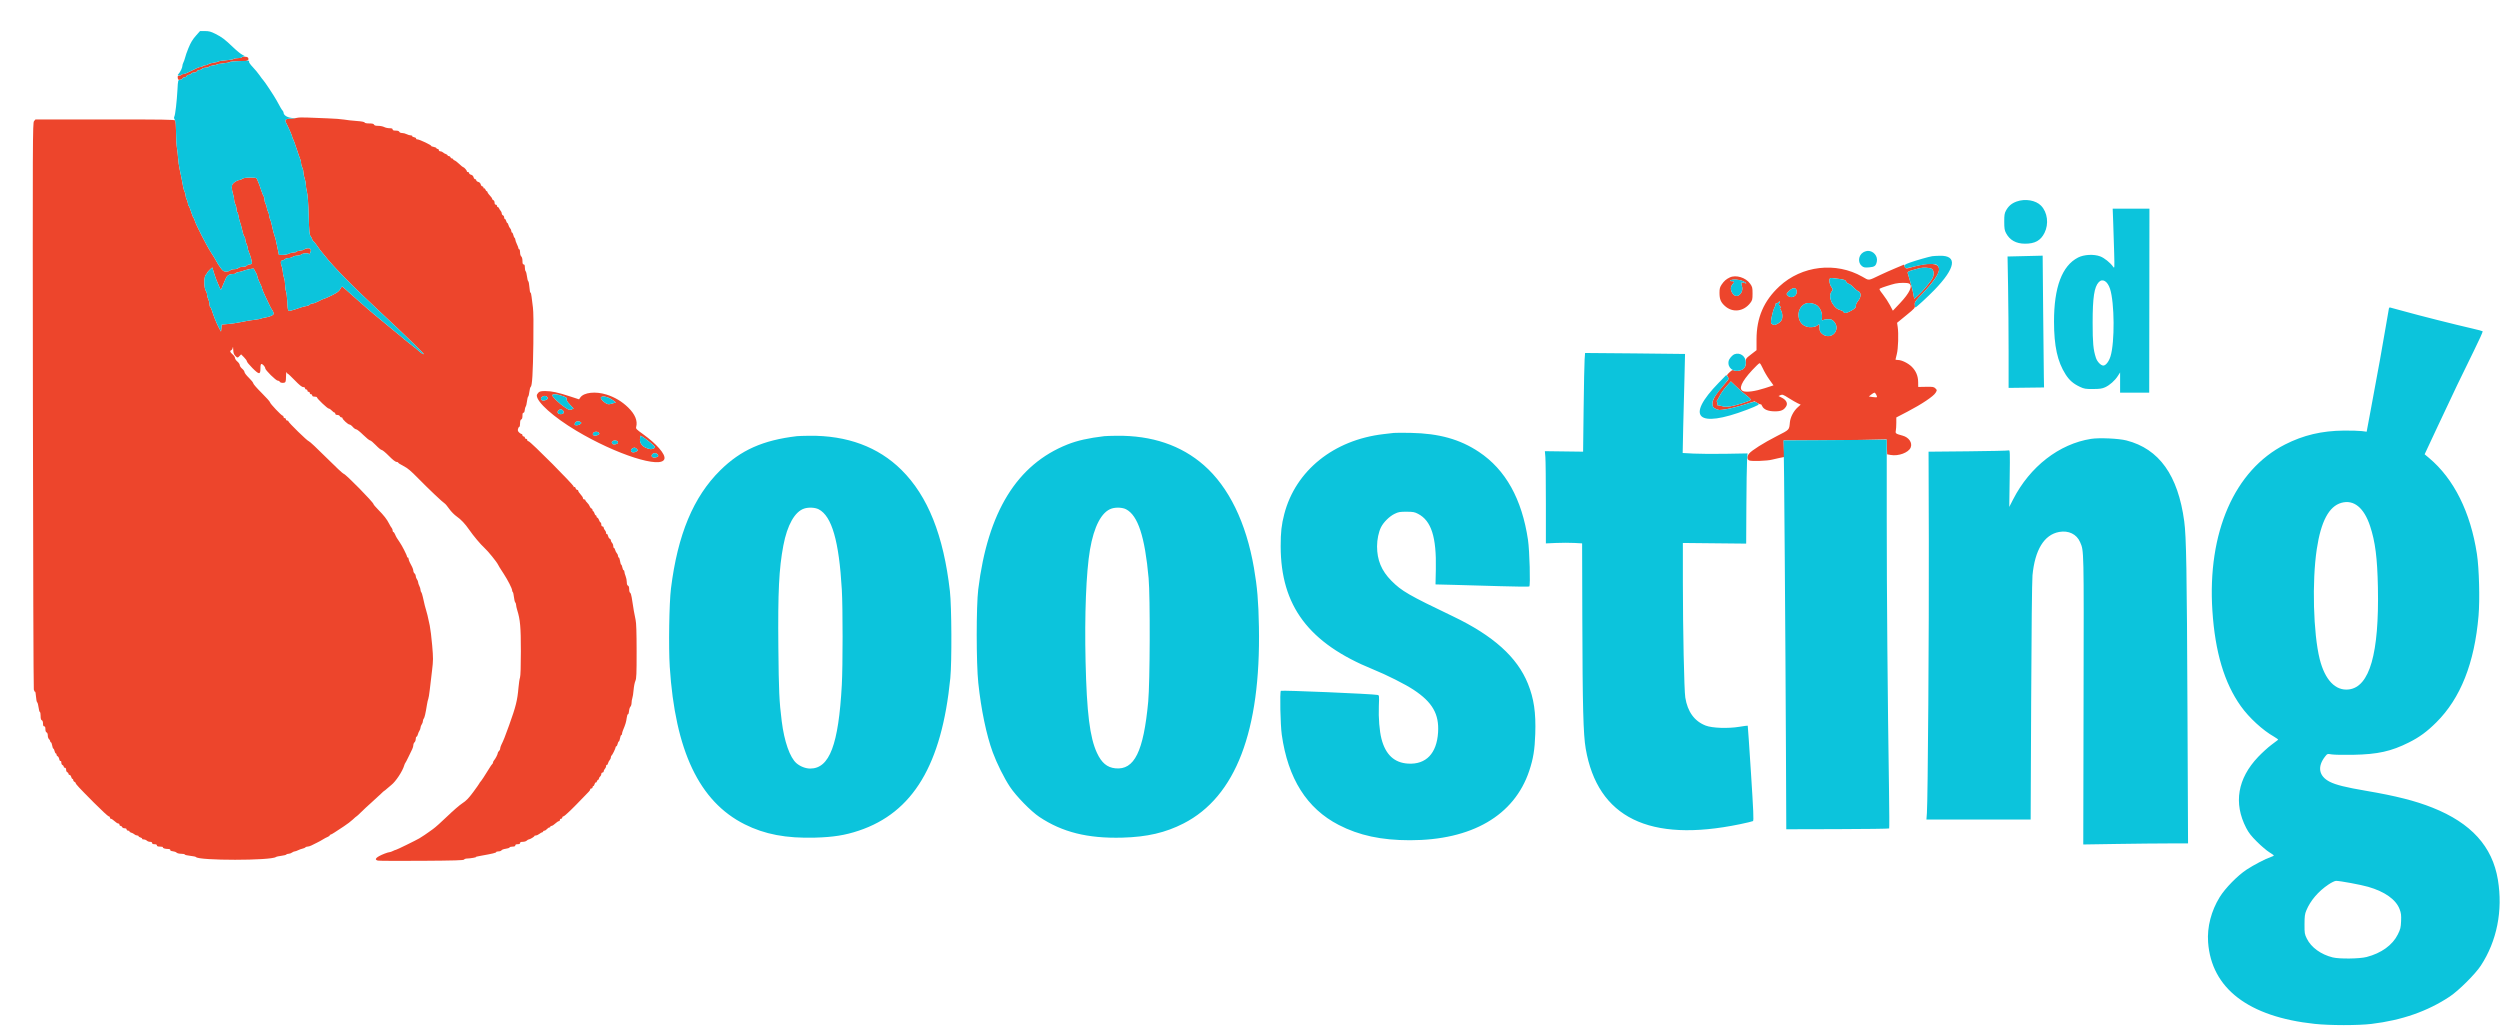 <svg xmlns="http://www.w3.org/2000/svg" width="3139" height="1288" viewBox="0 0 3139 1288" version="1.1"><path d="M 303.534 71.945 C 303.175 72.525, 300.974 73, 298.641 73 C 296.308 73, 293.942 73.458, 293.383 74.017 C 292.823 74.577, 288.571 75.313, 283.933 75.654 C 279.295 75.995, 275.005 76.661, 274.399 77.135 C 273.794 77.609, 271.094 78.290, 268.399 78.648 C 265.705 79.006, 262.612 79.906, 261.527 80.649 C 260.443 81.392, 258.557 82, 257.337 82 C 256.116 82, 254.840 82.450, 254.500 83 C 254.160 83.550, 253.015 84, 251.956 84 C 250.275 84, 246.652 85.590, 234.669 91.584 C 233.112 92.363, 231.001 93, 229.978 93 C 228.955 93, 227.840 93.450, 227.500 94 C 227.160 94.550, 225.979 95, 224.875 95 C 223.275 95, 222.931 95.558, 223.184 97.750 C 223.444 100.017, 223.935 100.451, 225.976 100.222 C 227.338 100.069, 228.823 99.281, 229.276 98.472 C 229.729 97.662, 230.929 97, 231.943 97 C 232.957 97, 234.045 96.325, 234.362 95.500 C 234.678 94.675, 235.796 94, 236.846 94 C 237.896 94, 239.315 93.325, 240 92.500 C 240.685 91.675, 242.492 91, 244.015 91 C 245.556 91, 247.042 90.334, 247.362 89.500 C 247.678 88.675, 248.883 88, 250.040 88 C 251.197 88, 252.818 87.325, 253.643 86.500 C 254.468 85.675, 256.648 85, 258.488 85 C 260.328 85, 261.993 84.521, 262.188 83.935 C 262.383 83.350, 264.558 82.614, 267.022 82.300 C 269.485 81.987, 271.950 81.391, 272.500 80.976 C 273.050 80.561, 276.764 79.901, 280.754 79.509 C 284.744 79.117, 288.258 78.392, 288.563 77.898 C 288.868 77.404, 293.704 76.993, 299.309 76.985 C 310.221 76.968, 312.402 76.341, 311.840 73.380 C 311.583 72.023, 310.469 71.415, 307.835 71.195 C 305.828 71.028, 303.892 71.365, 303.534 71.945 M 373 147.947 C 371.625 148.416, 367.961 148.845, 364.857 148.900 C 358.854 149.006, 357.131 150.438, 358.972 153.790 C 361.661 158.683, 367 170.898, 367 172.155 C 367 172.950, 367.403 174.027, 367.896 174.550 C 368.389 175.072, 370.453 180.675, 372.482 187 C 374.512 193.325, 376.584 199.281, 377.086 200.236 C 377.589 201.191, 378.003 203.216, 378.006 204.736 C 378.010 206.256, 378.685 208.789, 379.506 210.364 C 380.328 211.940, 381 214.696, 381 216.489 C 381 218.282, 381.675 221.662, 382.500 224 C 383.325 226.338, 384 229.900, 384 231.916 C 384 233.931, 384.647 238.063, 385.437 241.098 C 386.361 244.644, 387.128 255.174, 387.583 270.558 C 388.208 291.684, 388.509 294.781, 390.146 296.885 C 391.166 298.197, 392 299.862, 392 300.585 C 392 301.309, 392.622 302.260, 393.382 302.700 C 394.141 303.140, 396.256 305.750, 398.080 308.500 C 399.904 311.250, 401.675 313.725, 402.016 314 C 402.357 314.275, 404.567 316.975, 406.927 320 C 419.172 335.694, 442.501 359.325, 481.791 395.830 C 506.411 418.706, 532 443.488, 532 444.456 C 532 445.425, 528.673 443.393, 525.968 440.771 C 524.610 439.456, 520.575 436.164, 517 433.456 C 513.425 430.748, 509.375 427.544, 508 426.337 C 503.775 422.627, 501.450 420.690, 494.989 415.500 C 491.566 412.750, 486.642 408.700, 484.048 406.500 C 477.921 401.305, 475.550 399.344, 469.541 394.498 C 466.813 392.299, 463.853 389.825, 462.962 389 C 460.563 386.779, 448.174 375.863, 442.956 371.373 C 440.457 369.222, 436.477 365.671, 434.110 363.481 C 431.743 361.292, 429.581 359.589, 429.306 359.698 C 429.030 359.806, 428.009 361.381, 427.037 363.198 C 425.708 365.679, 423.185 367.547, 416.885 370.713 C 412.273 373.030, 407.948 374.942, 407.273 374.963 C 406.597 374.983, 403.550 376.350, 400.500 378 C 397.450 379.650, 393.895 381, 392.600 381 C 391.305 381, 389.724 381.628, 389.087 382.395 C 388.451 383.162, 386.483 384.005, 384.715 384.269 C 382.947 384.533, 380.150 385.213, 378.500 385.780 C 370.673 388.470, 368.262 389.235, 365.243 389.984 C 361.370 390.945, 361.364 390.928, 360.638 377.500 C 360.371 372.550, 359.668 367.233, 359.076 365.685 C 358.484 364.137, 357.993 360.537, 357.985 357.685 C 357.977 354.833, 357.321 350.700, 356.529 348.500 C 355.736 346.300, 355.068 342.867, 355.044 340.872 C 355.020 338.877, 354.329 335.639, 353.510 333.678 C 351.886 329.791, 352.374 327, 354.678 327 C 355.484 327, 356.818 326.325, 357.643 325.500 C 358.468 324.675, 360.600 324, 362.380 324 C 364.161 324, 366.491 323.339, 367.559 322.532 C 368.626 321.724, 371.075 321.035, 373 321 C 374.925 320.965, 377.374 320.276, 378.441 319.468 C 380.842 317.652, 387.967 317.491, 388.081 319.250 C 388.126 319.938, 388.757 319.150, 389.483 317.501 C 391.343 313.277, 390.003 311.202, 385.803 311.804 C 383.986 312.064, 382.218 312.713, 381.874 313.247 C 381.529 313.781, 379.167 314.452, 376.624 314.739 C 374.081 315.026, 372 315.652, 372 316.130 C 372 316.609, 370.538 317.003, 368.750 317.006 C 366.962 317.010, 364.211 317.685, 362.636 318.506 C 361.060 319.328, 357.618 320, 354.985 320 L 350.199 320 349.137 314.750 C 346.630 302.357, 345.706 298.383, 344.896 296.500 C 344.028 294.481, 342.633 289.066, 340.964 281.236 C 340.464 278.890, 339.593 276.107, 339.028 275.051 C 338.462 273.995, 337.997 272.089, 337.994 270.816 C 337.990 269.542, 337.315 267.211, 336.494 265.636 C 335.672 264.060, 334.984 261.810, 334.965 260.636 C 334.945 259.461, 334.286 257.375, 333.500 256 C 332.714 254.625, 332.055 252.128, 332.035 250.450 C 332.016 248.773, 331.579 246.973, 331.064 246.450 C 330.549 245.928, 329.009 242.063, 327.642 237.861 C 326.275 233.660, 324.704 229.385, 324.151 228.361 C 323.598 227.338, 322.902 225.713, 322.604 224.750 C 322.149 223.278, 320.816 223, 314.223 223 C 308.877 223, 305.765 223.467, 304.441 224.468 C 303.374 225.276, 301.697 225.951, 300.715 225.968 C 298.660 226.005, 294.082 228.657, 292.250 230.871 C 290.593 232.875, 290.687 237.396, 292.511 243.409 C 293.330 246.109, 294 249.545, 294 251.045 C 294 252.544, 294.672 255.060, 295.494 256.636 C 296.315 258.211, 296.990 260.936, 296.994 262.691 C 296.997 264.446, 297.411 266.136, 297.913 266.446 C 298.415 266.757, 299.116 268.921, 299.470 271.255 C 299.824 273.590, 300.478 276.400, 300.924 277.500 C 301.855 279.799, 303.736 286.750, 304.937 292.330 C 305.390 294.437, 306.265 296.665, 306.880 297.280 C 307.496 297.896, 308.003 299.548, 308.006 300.950 C 308.010 302.353, 308.685 304.789, 309.506 306.364 C 310.328 307.940, 311 310.122, 311 311.213 C 311 312.305, 311.639 314.616, 312.419 316.349 C 314.484 320.933, 316.715 329.355, 316.241 330.776 C 316.017 331.449, 314.801 332, 313.539 332 C 312.277 332, 310.685 332.675, 310 333.500 C 309.278 334.370, 307.096 335, 304.806 335 C 302.629 335, 300.184 335.673, 299.357 336.500 C 298.532 337.325, 296.144 338, 294.051 338 C 291.888 338, 289.708 338.647, 289 339.500 C 288.308 340.334, 286.128 341, 284.091 341 C 280.879 341, 279.994 340.414, 276.917 336.250 C 274.987 333.637, 272.627 329.925, 271.673 328 C 270.718 326.075, 267.715 321.125, 264.999 317 C 259.646 308.871, 245.529 281.219, 244.446 276.741 C 244.079 275.223, 243.414 273.756, 242.970 273.481 C 242.525 273.206, 241.188 269.840, 240 266 C 238.812 262.160, 237.425 258.763, 236.920 258.450 C 236.414 258.138, 235.997 256.896, 235.994 255.691 C 235.990 254.486, 235.315 252.211, 234.494 250.636 C 233.672 249.060, 233 246.668, 233 245.320 C 233 243.972, 232.463 241.886, 231.807 240.684 C 231.151 239.483, 230.272 236.475, 229.854 234 C 228.970 228.771, 227.457 221.183, 225.465 212 C 224.690 208.425, 223.836 202.125, 223.567 198 C 223.298 193.875, 222.656 188.250, 222.141 185.500 C 221.625 182.750, 221.138 174.236, 221.057 166.581 C 220.976 158.925, 220.567 152.048, 220.147 151.299 C 219.512 150.163, 204.754 149.940, 131.942 149.965 L 44.500 149.994 42.718 152.147 C 41.015 154.205, 40.953 169.910, 41.316 508.400 C 41.525 703.155, 42.040 863.958, 42.460 865.740 C 42.880 867.522, 43.572 868.765, 43.996 868.502 C 44.421 868.240, 44.956 870.975, 45.186 874.581 C 45.416 878.187, 46.082 881.444, 46.666 881.818 C 47.251 882.193, 48.048 885.087, 48.437 888.250 C 48.826 891.413, 49.562 894, 50.072 894 C 50.582 894, 51 896.202, 51 898.893 C 51 902.320, 51.449 903.958, 52.500 904.362 C 53.441 904.723, 54 906.252, 54 908.469 C 54 910.941, 54.450 912, 55.500 912 C 56.550 912, 57 913.059, 57 915.531 C 57 917.748, 57.559 919.277, 58.500 919.638 C 59.410 919.988, 60 921.500, 60 923.485 C 60 925.283, 60.675 927.315, 61.500 928 C 62.325 928.685, 63 929.865, 63 930.622 C 63 931.380, 63.410 932, 63.912 932 C 64.414 932, 65.128 933.800, 65.500 936 C 65.872 938.200, 66.550 940, 67.008 940 C 67.466 940, 68.138 941.350, 68.500 943 C 68.862 944.650, 69.573 946, 70.079 946 C 70.586 946, 71 946.689, 71 947.531 C 71 948.374, 71.625 949.302, 72.388 949.595 C 73.151 949.888, 74.046 951.479, 74.376 953.130 C 74.709 954.794, 75.428 955.854, 75.988 955.507 C 76.571 955.147, 77 955.980, 77 957.472 C 77 958.897, 77.675 960.322, 78.500 960.638 C 79.325 960.955, 80 961.841, 80 962.607 C 80 963.373, 80.675 964, 81.500 964 C 82.438 964, 83 964.948, 83 966.531 C 83 967.924, 83.675 969.322, 84.500 969.638 C 85.325 969.955, 86 970.841, 86 971.607 C 86 972.373, 86.626 973, 87.392 973 C 88.157 973, 89.066 974.125, 89.411 975.500 C 89.756 976.875, 90.480 978, 91.019 978 C 91.559 978, 92 978.689, 92 979.531 C 92 980.374, 92.675 981.322, 93.500 981.638 C 94.325 981.955, 95 982.620, 95 983.116 C 95 984.481, 98.908 988.692, 117.762 1007.646 C 127.256 1017.191, 135.693 1025, 136.512 1025 C 137.330 1025, 138 1025.675, 138 1026.500 C 138 1027.325, 138.469 1028, 139.042 1028 C 139.615 1028, 140.628 1028.458, 141.292 1029.019 C 146.114 1033.085, 147.466 1034, 148.653 1034 C 149.394 1034, 150 1034.675, 150 1035.500 C 150 1036.325, 150.627 1037, 151.393 1037 C 152.159 1037, 153.045 1037.675, 153.362 1038.500 C 153.678 1039.325, 155.076 1040, 156.469 1040 C 158.052 1040, 159 1040.562, 159 1041.500 C 159 1042.348, 159.895 1043, 161.059 1043 C 162.191 1043, 162.870 1043.402, 162.566 1043.893 C 162.262 1044.385, 163.190 1045.082, 164.628 1045.443 C 166.065 1045.804, 167.894 1046.752, 168.692 1047.549 C 169.490 1048.347, 171.011 1049, 172.071 1049 C 173.132 1049, 174 1049.441, 174 1049.981 C 174 1050.520, 175.122 1051.243, 176.493 1051.588 C 177.864 1051.932, 178.738 1052.615, 178.434 1053.107 C 178.130 1053.598, 179.001 1054, 180.370 1054 C 181.738 1054, 183.532 1054.675, 184.357 1055.500 C 185.182 1056.325, 187.014 1057, 188.429 1057 C 190.048 1057, 191 1057.556, 191 1058.500 C 191 1059.500, 192 1060, 194 1060 C 196 1060, 197 1060.500, 197 1061.500 C 197 1062.587, 198.118 1063, 201.059 1063 C 203.291 1063, 204.872 1063.399, 204.570 1063.886 C 203.935 1064.915, 207.281 1065.967, 211.250 1065.986 C 212.911 1065.995, 213.901 1066.495, 213.750 1067.250 C 213.599 1068.007, 214.838 1068.628, 216.896 1068.824 C 218.763 1069.003, 220.933 1069.790, 221.717 1070.574 C 222.522 1071.379, 225.071 1072, 227.571 1072 C 230.007 1072, 232 1072.414, 232 1072.920 C 232 1073.427, 235.037 1074.161, 238.750 1074.553 C 242.463 1074.945, 245.736 1075.631, 246.024 1076.077 C 249.023 1080.715, 340.635 1080.682, 346.498 1076.040 C 347.049 1075.604, 350.080 1074.935, 353.234 1074.553 C 356.388 1074.172, 359.227 1073.442, 359.543 1072.930 C 359.859 1072.419, 361.130 1072, 362.368 1072 C 363.605 1072, 365.491 1071.339, 366.559 1070.532 C 367.626 1069.724, 369.175 1069.047, 370 1069.026 C 370.825 1069.005, 372.707 1068.358, 374.183 1067.588 C 375.658 1066.818, 378.240 1065.886, 379.921 1065.517 C 381.602 1065.148, 383.234 1064.431, 383.548 1063.923 C 383.861 1063.415, 385.035 1063, 386.155 1063 C 387.275 1063, 389.386 1062.381, 390.846 1061.624 C 392.306 1060.867, 395.525 1059.268, 398 1058.070 C 400.475 1056.871, 403.850 1055.017, 405.500 1053.949 C 407.150 1052.880, 409.738 1051.511, 411.250 1050.905 C 412.762 1050.300, 414 1049.398, 414 1048.902 C 414 1048.406, 414.437 1048, 414.971 1048 C 415.505 1048, 417.867 1046.702, 420.221 1045.116 C 422.574 1043.529, 427.760 1040.122, 431.745 1037.543 C 435.729 1034.964, 440.828 1031.087, 443.076 1028.927 C 445.324 1026.767, 447.381 1025, 447.647 1025 C 447.913 1025, 450.494 1022.638, 453.383 1019.750 C 456.272 1016.862, 462.205 1011.351, 466.568 1007.501 C 470.931 1003.652, 476.187 998.814, 478.249 996.751 C 480.311 994.688, 482.200 993, 482.447 993 C 482.695 993, 484.124 991.863, 485.623 990.474 C 487.122 989.084, 489.640 986.947, 491.219 985.724 C 496.899 981.323, 505.443 968.391, 507.555 961 C 507.948 959.625, 508.546 958.275, 508.885 958 C 509.223 957.725, 510.995 954.350, 512.821 950.500 C 514.648 946.650, 516.785 942.226, 517.571 940.669 C 518.357 939.112, 519 936.804, 519 935.541 C 519 934.278, 519.675 932.685, 520.500 932 C 521.325 931.315, 522 929.460, 522 927.878 C 522 926.295, 522.441 925, 522.981 925 C 523.520 925, 524.263 923.762, 524.630 922.250 C 524.998 920.737, 525.906 918.612, 526.649 917.527 C 527.392 916.443, 528.014 914.643, 528.032 913.527 C 528.049 912.412, 528.724 910.626, 529.532 909.559 C 530.339 908.491, 531 906.669, 531 905.509 C 531 904.349, 531.446 902.954, 531.991 902.409 C 533.042 901.358, 534.388 895.594, 536.027 885.135 C 536.576 881.634, 537.341 878.259, 537.729 877.635 C 538.116 877.011, 538.972 871.775, 539.631 866 C 540.289 860.225, 541.579 849.306, 542.496 841.734 C 544.024 829.115, 544.036 826.493, 542.633 810.234 C 541.791 800.481, 540.433 789.350, 539.615 785.500 C 537.116 773.746, 535.898 768.569, 535.262 767 C 534.544 765.226, 532.376 756.534, 530.897 749.500 C 530.319 746.750, 529.431 744.072, 528.923 743.550 C 528.415 743.027, 527.997 741.677, 527.994 740.550 C 527.990 739.422, 527.315 737.211, 526.494 735.636 C 525.672 734.060, 525 732.009, 525 731.077 C 525 730.145, 524.339 728.509, 523.532 727.441 C 522.724 726.374, 522.049 724.543, 522.032 723.372 C 522.014 722.202, 521.325 720.685, 520.500 720 C 519.675 719.315, 519 717.867, 519 716.782 C 519 715.697, 518.325 713.502, 517.500 711.904 C 516.675 710.307, 515.325 707.693, 514.500 706.096 C 513.675 704.498, 513 702.473, 513 701.596 C 513 700.718, 512.550 700, 512 700 C 511.450 700, 510.998 699.438, 510.995 698.750 C 510.989 697.144, 504.538 684.556, 501.686 680.586 C 498.667 676.381, 497.252 673.962, 495.933 670.750 C 495.312 669.237, 494.398 668, 493.902 668 C 493.406 668, 493 667.132, 493 666.071 C 493 665.011, 492.438 663.541, 491.750 662.806 C 491.063 662.071, 489.616 659.676, 488.537 657.485 C 485.935 652.205, 481.958 647.104, 474.851 639.930 C 471.633 636.682, 469 633.582, 469 633.042 C 469 630.830, 433.820 595, 431.648 595 C 430.814 595, 420.929 585.775, 409.681 574.500 C 398.432 563.225, 388.557 554, 387.737 554 C 386.175 554, 362 530.403, 362 528.878 C 362 528.395, 361.325 528, 360.500 528 C 359.675 528, 359 527.325, 359 526.500 C 359 525.675, 358.325 525, 357.500 525 C 356.675 525, 356 524.325, 356 523.500 C 356 522.675, 355.550 522, 354.999 522 C 353.507 522, 339.033 506.719, 339.015 505.125 C 339.007 504.368, 334.275 499.064, 328.500 493.338 C 322.725 487.612, 318 482.200, 318 481.313 C 318 480.425, 315.525 477.301, 312.500 474.372 C 309.475 471.442, 307 468.226, 307 467.225 C 307 466.225, 305.669 464.302, 304.042 462.953 C 302.416 461.604, 301.066 459.579, 301.042 458.453 C 301.019 457.327, 299.669 455.302, 298.042 453.953 C 296.416 452.604, 295.066 450.579, 295.042 449.453 C 295.019 448.327, 293.669 446.302, 292.042 444.953 C 288.781 442.248, 288.248 440.503, 290.428 439.666 C 291.213 439.365, 292.046 437.854, 292.278 436.309 C 292.514 434.742, 292.767 435.870, 292.850 438.859 C 292.963 442.911, 293.549 444.797, 295.250 446.592 C 298.006 449.499, 298.431 449.527, 300.822 446.961 L 302.722 444.922 306.361 448.561 C 308.362 450.562, 310 452.877, 310 453.703 C 310 454.530, 313.151 458.358, 317.003 462.209 C 325.374 470.581, 327 470.633, 327 462.531 C 327 458.709, 327.395 457, 328.278 457 C 329.867 457, 333 460.558, 333 462.363 C 333 464.675, 346.513 478, 348.857 478 C 350.036 478, 351 478.420, 351 478.933 C 351 480.283, 354.666 481.241, 357 480.500 C 358.740 479.948, 359.015 478.931, 359.116 472.683 C 359.180 468.732, 359.438 466.287, 359.689 467.250 C 359.941 468.212, 360.545 469, 361.031 469 C 361.517 469, 365.605 472.825, 370.116 477.500 C 375.820 483.413, 379.029 486, 380.658 486 C 382.073 486, 383 486.594, 383 487.500 C 383 488.325, 383.675 489, 384.500 489 C 385.325 489, 386 489.675, 386 490.500 C 386 491.325, 386.675 492, 387.500 492 C 388.325 492, 389 492.675, 389 493.500 C 389 494.325, 389.675 495, 390.500 495 C 391.325 495, 392 495.675, 392 496.500 C 392 497.500, 393 498, 395 498 C 396.650 498, 398 498.437, 398 498.972 C 398 500.520, 411.161 513, 412.793 513 C 413.606 513, 415.313 514.125, 416.588 515.500 C 417.862 516.875, 419.376 518, 419.952 518 C 420.529 518, 421 518.675, 421 519.500 C 421 520.438, 421.948 521, 423.531 521 C 424.924 521, 426.322 521.675, 426.638 522.500 C 426.955 523.325, 427.841 524, 428.607 524 C 429.373 524, 430 524.435, 430 524.967 C 430 526.598, 436.960 532.997, 438.783 533.042 C 439.727 533.066, 441.604 534.416, 442.953 536.042 C 444.302 537.669, 446.193 539, 447.154 539 C 448.116 539, 452.096 542.150, 456 546 C 459.904 549.850, 463.803 553, 464.664 553 C 465.526 553, 468.792 555.700, 471.922 559 C 475.052 562.300, 478.367 565, 479.287 565 C 480.208 565, 484.281 568.375, 488.340 572.500 C 492.963 577.199, 496.519 580, 497.860 580 C 499.037 580, 500 580.407, 500 580.904 C 500 581.402, 502.964 583.298, 506.586 585.118 C 511.701 587.689, 515.797 591.115, 524.931 600.464 C 537.403 613.230, 556.014 630.869, 558.448 632.231 C 559.249 632.679, 561.778 635.716, 564.067 638.980 C 566.381 642.279, 570.605 646.550, 573.576 648.597 C 578.746 652.157, 583.989 657.728, 589.016 665 C 594.407 672.800, 603.323 683.434, 608.158 687.833 C 612.832 692.085, 623.615 705.353, 625.361 709 C 626.241 710.840, 627.456 712.803, 632.474 720.500 C 637.597 728.357, 643 738.953, 643 741.143 C 643 742.100, 643.386 743.120, 643.857 743.412 C 644.328 743.703, 644.978 746.494, 645.300 749.613 C 645.621 752.733, 646.361 755.761, 646.942 756.342 C 647.524 756.924, 647.998 758.323, 647.995 759.450 C 647.992 760.578, 648.626 763.525, 649.403 766 C 653.184 778.044, 654 787.244, 654 817.817 C 654 836.711, 653.603 848.913, 652.932 850.679 C 652.344 852.225, 651.474 857.991, 650.997 863.494 C 649.613 879.487, 647.753 886.958, 639.297 910.500 C 634.006 925.229, 632.234 929.680, 629.413 935.331 C 628.636 936.888, 628 938.971, 628 939.959 C 628 940.947, 627.325 942.315, 626.500 943 C 625.675 943.685, 625 944.828, 625 945.541 C 625 947.066, 622.043 952.815, 620.250 954.776 C 619.563 955.528, 619 956.748, 619 957.488 C 619 958.228, 618.639 958.983, 618.197 959.167 C 617.756 959.350, 615.653 962.425, 613.524 966 C 609.495 972.765, 603.937 981.136, 602.900 982 C 602.570 982.275, 602.120 982.987, 601.900 983.583 C 601.680 984.178, 598.162 989.166, 594.083 994.666 C 588.424 1002.296, 585.223 1005.588, 580.583 1008.553 C 577.237 1010.690, 568.650 1018.114, 561.500 1025.051 C 554.350 1031.988, 546.250 1039.202, 543.500 1041.082 C 540.750 1042.962, 538.275 1044.729, 538 1045.009 C 537.396 1045.624, 529.296 1051.002, 526.500 1052.644 C 522.071 1055.245, 498.059 1067, 497.176 1067 C 496.655 1067, 494.940 1067.672, 493.364 1068.494 C 491.789 1069.315, 489.825 1069.991, 489 1069.995 C 488.175 1069.998, 485.475 1070.800, 483 1071.775 C 472.354 1075.970, 469.159 1079.249, 474.430 1080.572 C 475.767 1080.907, 500.592 1081.028, 529.597 1080.841 C 570.653 1080.575, 582.426 1080.223, 582.750 1079.250 C 582.979 1078.563, 584.817 1077.974, 586.833 1077.942 C 590.801 1077.880, 599.136 1076.370, 597.500 1076.010 C 596.950 1075.889, 599.875 1075.194, 604 1074.467 C 618.073 1071.986, 623 1070.802, 623 1069.901 C 623 1069.405, 624.328 1069, 625.950 1069 C 627.573 1069, 629.260 1068.391, 629.700 1067.647 C 630.140 1066.903, 632.515 1066.032, 634.978 1065.711 C 637.442 1065.391, 639.617 1064.650, 639.812 1064.065 C 640.007 1063.479, 641.704 1063, 643.583 1063 C 645.954 1063, 647 1062.541, 647 1061.500 C 647 1060.500, 648 1060, 650 1060 C 652 1060, 653 1059.500, 653 1058.500 C 653 1057.458, 654.048 1057, 656.429 1057 C 658.314 1057, 660.532 1056.325, 661.357 1055.500 C 662.182 1054.675, 663.303 1054, 663.848 1054 C 665.308 1054, 670.986 1050.623, 670.994 1049.750 C 670.997 1049.338, 671.839 1049, 672.865 1049 C 673.891 1049, 675.874 1048.100, 677.273 1047 C 678.671 1045.900, 680.307 1045, 680.908 1045 C 681.508 1045, 682 1044.550, 682 1044 C 682 1043.450, 682.679 1043, 683.510 1043 C 684.340 1043, 685.790 1042.100, 686.732 1041 C 687.674 1039.900, 689.019 1039, 689.722 1039 C 690.425 1039, 691 1038.550, 691 1038 C 691 1037.450, 691.606 1037, 692.347 1037 C 693.534 1037, 694.886 1036.085, 699.708 1032.019 C 700.372 1031.458, 701.385 1031, 701.958 1031 C 702.531 1031, 703 1030.325, 703 1029.500 C 703 1028.675, 703.675 1028, 704.500 1028 C 705.325 1028, 706 1027.325, 706 1026.500 C 706 1025.675, 706.715 1025, 707.589 1025 C 708.464 1025, 715.668 1018.363, 723.598 1010.250 C 742.035 991.390, 741 992.525, 741 991.166 C 741 990.525, 741.675 990, 742.500 990 C 743.325 990, 744 989.325, 744 988.500 C 744 987.675, 744.441 987, 744.981 987 C 745.520 987, 746.243 985.878, 746.588 984.507 C 746.932 983.136, 747.583 982.242, 748.035 982.521 C 748.486 982.801, 749.144 982.123, 749.495 981.015 C 749.847 979.907, 750.554 979, 751.067 979 C 751.580 979, 752 978.380, 752 977.622 C 752 976.865, 752.675 975.685, 753.500 975 C 754.325 974.315, 755 972.910, 755 971.878 C 755 970.845, 755.675 970, 756.500 970 C 757.325 970, 758 969.293, 758 968.429 C 758 967.564, 758.675 966.182, 759.500 965.357 C 760.325 964.532, 761 962.963, 761 961.870 C 761 960.776, 761.402 960.130, 761.893 960.434 C 762.385 960.738, 763.082 959.810, 763.443 958.372 C 763.804 956.935, 764.752 955.106, 765.549 954.308 C 766.347 953.510, 767 952.027, 767 951.012 C 767 949.997, 767.337 949.017, 767.750 948.833 C 768.703 948.410, 773 939.659, 773 938.140 C 773 937.513, 773.414 937, 773.921 937 C 774.427 937, 775.138 935.650, 775.500 934 C 775.862 932.350, 776.534 931, 776.992 931 C 777.450 931, 778.128 929.200, 778.500 927 C 778.872 924.800, 779.586 923, 780.088 923 C 780.590 923, 781 922.281, 781 921.401 C 781 920.522, 781.601 918.384, 782.335 916.651 C 785.244 909.788, 786.294 906.291, 786.884 901.500 C 787.223 898.750, 787.950 896.620, 788.500 896.768 C 789.050 896.915, 789.641 895.166, 789.814 892.882 C 789.987 890.598, 790.774 888.083, 791.564 887.293 C 792.354 886.503, 793 884.344, 793 882.494 C 793 880.644, 793.429 878.002, 793.953 876.624 C 794.477 875.245, 795.193 870.603, 795.543 866.309 C 795.894 862.014, 796.897 856.925, 797.772 855 C 799.130 852.015, 799.360 846.499, 799.338 817.500 C 799.320 794.329, 798.925 781.907, 798.098 778.500 C 796.958 773.806, 794.993 762.497, 793.156 750.059 C 792.714 747.066, 791.823 744.441, 791.176 744.225 C 790.529 744.010, 790 742.057, 790 739.885 C 790 737.298, 789.483 735.739, 788.500 735.362 C 787.519 734.985, 787 733.427, 787 730.861 C 787 728.702, 786.325 725.320, 785.500 723.346 C 784.675 721.371, 784 718.911, 784 717.878 C 784 716.845, 783.570 716, 783.045 716 C 782.520 716, 781.795 714.425, 781.434 712.500 C 781.073 710.575, 780.429 709, 780.002 709 C 779.576 709, 778.923 706.975, 778.552 704.500 C 778.181 702.025, 777.455 700, 776.939 700 C 776.422 700, 776 699.132, 776 698.071 C 776 697.011, 775.347 695.490, 774.549 694.692 C 773.752 693.894, 772.803 692.062, 772.441 690.621 C 772.079 689.179, 771.382 688, 770.892 688 C 770.401 688, 770 686.907, 770 685.571 C 770 684.236, 769.325 682.468, 768.500 681.643 C 767.675 680.818, 767 679.422, 767 678.540 C 767 677.658, 766.352 676.689, 765.561 676.385 C 764.770 676.081, 763.833 674.517, 763.480 672.908 C 763.126 671.299, 762.424 670.238, 761.919 670.550 C 761.413 670.863, 761 670.224, 761 669.130 C 761 668.037, 760.325 666.468, 759.500 665.643 C 758.675 664.818, 758 663.436, 758 662.571 C 758 661.707, 757.325 661, 756.500 661 C 755.567 661, 755 660.056, 755 658.500 C 755 657.125, 754.594 656, 754.098 656 C 753.602 656, 752.725 654.650, 752.150 653 C 751.575 651.350, 750.631 650, 750.052 650 C 749.473 650, 749 649.325, 749 648.500 C 749 647.675, 748.559 647, 748.019 647 C 747.480 647, 746.756 645.875, 746.411 644.500 C 746.066 643.125, 745.382 642, 744.892 642 C 744.401 642, 744 641.311, 744 640.469 C 744 639.626, 743.342 638.685, 742.538 638.376 C 741.734 638.068, 740.771 636.844, 740.399 635.658 C 740.027 634.471, 738.660 632.509, 737.361 631.298 C 736.062 630.087, 735 628.624, 735 628.048 C 735 627.471, 734.325 627, 733.500 627 C 732.675 627, 732 626.394, 732 625.653 C 732 624.466, 731.085 623.114, 727.019 618.292 C 726.458 617.628, 726 616.615, 726 616.042 C 726 615.469, 725.377 615, 724.617 615 C 723.856 615, 722.986 614.055, 722.684 612.899 C 722.334 611.563, 721.690 611.073, 720.913 611.554 C 720.129 612.038, 719.948 611.892, 720.409 611.147 C 721.284 609.731, 665.838 554, 663.553 554 C 662.699 554, 662 553.325, 662 552.500 C 662 551.675, 661.325 551, 660.500 551 C 659.675 551, 659 550.325, 659 549.500 C 659 548.675, 658.325 548, 657.500 548 C 656.675 548, 656 547.325, 656 546.500 C 656 545.675, 655.531 545, 654.958 545 C 654.385 545, 652.980 544.127, 651.835 543.061 C 650.312 541.642, 649.925 540.433, 650.395 538.561 C 650.749 537.152, 651.480 536, 652.019 536 C 652.559 536, 653 534.023, 653 531.607 C 653 528.625, 653.482 527.029, 654.500 526.638 C 655.490 526.258, 656 524.692, 656 522.031 C 656 519.340, 656.415 518.083, 657.250 518.250 C 658.013 518.403, 658.629 517.139, 658.832 515.004 C 659.014 513.081, 659.592 510.991, 660.116 510.360 C 660.640 509.728, 661.347 506.802, 661.687 503.856 C 662.027 500.910, 662.699 498.241, 663.179 497.925 C 663.660 497.608, 664.335 494.908, 664.679 491.925 C 665.024 488.941, 665.764 486.201, 666.324 485.835 C 668.196 484.613, 669.164 468.812, 669.682 431 C 670.010 407.047, 669.811 390.791, 669.132 386 C 668.548 381.875, 667.796 375.906, 667.461 372.736 C 667.126 369.567, 666.496 367.194, 666.059 367.463 C 665.623 367.733, 665.037 364.763, 664.758 360.864 C 664.479 356.964, 663.813 353.487, 663.278 353.137 C 662.743 352.786, 662.024 350.059, 661.679 347.077 C 661.335 344.094, 660.591 341.191, 660.027 340.627 C 659.462 340.062, 659 337.890, 659 335.800 C 659 333.089, 658.570 332, 657.500 332 C 656.395 332, 656 330.847, 656 327.622 C 656 324.951, 655.415 322.760, 654.500 322 C 653.639 321.285, 653 319.104, 653 316.878 C 653 314.745, 652.550 313, 652 313 C 651.450 313, 650.985 312.438, 650.966 311.750 C 650.947 311.063, 650.063 308.700, 649 306.500 C 647.937 304.300, 647.053 301.739, 647.034 300.809 C 647.015 299.879, 646.585 298.861, 646.077 298.548 C 645.569 298.234, 644.858 296.632, 644.497 294.989 C 644.136 293.345, 643.427 292, 642.921 292 C 642.414 292, 642 291.132, 642 290.071 C 642 289.011, 641.347 287.490, 640.549 286.692 C 639.752 285.894, 638.803 284.062, 638.441 282.621 C 638.079 281.179, 637.431 280, 637 280 C 636.569 280, 635.934 278.875, 635.589 277.500 C 635.244 276.125, 634.520 275, 633.981 275 C 633.441 275, 633 274.086, 633 272.969 C 633 271.851, 632.325 270.678, 631.500 270.362 C 630.675 270.045, 630 268.966, 630 267.964 C 630 266.963, 629.412 265.548, 628.694 264.821 C 627.976 264.095, 627.090 262.712, 626.725 261.750 C 626.361 260.788, 625.599 260, 625.031 260 C 624.464 260, 624 259.325, 624 258.500 C 624 257.675, 623.325 257, 622.500 257 C 621.562 257, 621 256.052, 621 254.469 C 621 253.076, 620.325 251.678, 619.500 251.362 C 618.675 251.045, 618 250.365, 618 249.851 C 618 248.910, 616.977 247.485, 613.750 243.928 C 612.788 242.868, 612 241.550, 612 241 C 612 240.450, 611.580 240, 611.067 240 C 610.554 240, 609.847 239.093, 609.495 237.985 C 609.144 236.877, 608.438 236.229, 607.928 236.544 C 607.418 236.860, 607 236.416, 607 235.559 C 607 234.702, 606.374 234, 605.608 234 C 604.843 234, 603.936 232.882, 603.593 231.515 C 603.208 229.982, 602.018 228.792, 600.485 228.407 C 599.118 228.064, 598 227.157, 598 226.392 C 598 225.626, 597.374 225, 596.608 225 C 595.843 225, 594.936 223.882, 594.593 222.515 C 594.208 220.982, 593.018 219.792, 591.485 219.407 C 590.118 219.064, 589 218.157, 589 217.392 C 589 216.626, 588.325 216, 587.500 216 C 586.675 216, 586.104 215.662, 586.232 215.250 C 586.524 214.307, 582.838 210, 581.739 210 C 581.290 210, 579.052 208.202, 576.765 206.005 C 574.479 203.808, 571.796 201.753, 570.804 201.438 C 569.812 201.123, 569 200.446, 569 199.933 C 569 199.420, 568.373 199, 567.607 199 C 566.841 199, 565.955 198.325, 565.638 197.500 C 565.322 196.675, 564.374 196, 563.531 196 C 562.689 196, 562 195.580, 562 195.067 C 562 194.554, 561.008 193.820, 559.797 193.435 C 558.585 193.051, 556.978 192.121, 556.225 191.368 C 555.473 190.616, 553.989 190, 552.929 190 C 551.868 190, 551 189.325, 551 188.500 C 551 187.675, 550.325 187, 549.500 187 C 548.675 187, 548 186.570, 548 186.045 C 548 185.520, 546.404 184.791, 544.453 184.425 C 542.503 184.059, 541.138 183.529, 541.421 183.246 C 542.232 182.435, 526.760 175.053, 524.191 175.025 C 522.893 175.011, 522.156 174.557, 522.507 173.988 C 522.854 173.426, 521.776 172.705, 520.083 172.367 C 518.405 172.031, 517.277 171.361, 517.575 170.878 C 517.874 170.395, 517.079 169.997, 515.809 169.994 C 514.539 169.990, 512.211 169.315, 510.636 168.494 C 509.060 167.672, 506.459 167, 504.854 167 C 503.184 167, 501.691 166.359, 501.362 165.500 C 500.986 164.522, 499.431 164, 496.893 164 C 494.099 164, 493 163.576, 493 162.500 C 493 161.424, 491.902 161, 489.114 161 C 486.977 161, 483.940 160.328, 482.364 159.506 C 480.789 158.685, 477.411 158.010, 474.857 158.006 C 471.657 158.002, 470.035 157.534, 469.638 156.500 C 469.224 155.421, 467.535 155, 463.615 155 C 460.227 155, 458.013 154.540, 457.761 153.784 C 457.502 153.005, 453.790 152.318, 447.428 151.872 C 441.968 151.489, 435.025 150.709, 432 150.139 C 428.975 149.569, 419.750 148.874, 411.500 148.595 C 403.250 148.316, 391.775 147.864, 386 147.590 C 380.225 147.316, 374.375 147.477, 373 147.947 M 2410.662 332.945 C 2405.800 334.001, 2400.446 335.346, 2398.762 335.933 C 2393.984 337.599, 2392.102 337.256, 2391.435 334.597 L 2390.832 332.194 2380.166 336.656 C 2374.300 339.110, 2365.675 342.942, 2361 345.173 C 2345.085 352.767, 2347.296 352.546, 2338.362 347.441 C 2305.149 328.464, 2262.290 333.459, 2234.168 359.585 C 2214.603 377.761, 2205.500 398.882, 2205.500 426.099 L 2205.500 439.697 2198.750 444.910 C 2192.017 450.109, 2192 450.135, 2192 455.107 C 2192 459.028, 2191.491 460.600, 2189.612 462.479 C 2186.753 465.338, 2180.773 466.673, 2177.502 465.183 C 2175.471 464.257, 2174.675 464.570, 2171.538 467.529 C 2168.064 470.805, 2167.981 471.041, 2169.484 473.335 C 2170.991 475.636, 2170.885 475.913, 2166.704 480.613 C 2154.328 494.527, 2149.720 502.121, 2150.194 507.820 C 2150.457 510.979, 2151.050 511.768, 2154.383 513.396 C 2158.097 515.209, 2158.685 515.222, 2167.883 513.700 C 2173.172 512.824, 2183.259 510.260, 2190.298 508.002 L 2203.095 503.896 2206.600 506.062 C 2208.528 507.253, 2210.389 507.944, 2210.736 507.597 C 2211.083 507.251, 2211.905 508.247, 2212.563 509.812 C 2214.376 514.125, 2220.099 516.500, 2228.677 516.500 C 2236.454 516.500, 2240.082 514.802, 2242.897 509.846 C 2244.917 506.289, 2242.676 502.094, 2237.309 499.384 L 2233.118 497.267 2235.666 496.106 C 2237.953 495.064, 2238.999 495.442, 2245.857 499.790 C 2250.061 502.455, 2255.173 505.406, 2257.218 506.349 L 2260.936 508.063 2257.156 511.478 C 2252.022 516.116, 2248.027 523.782, 2247.393 530.214 C 2246.418 540.103, 2247.191 539.285, 2230.974 547.579 C 2214.236 556.139, 2199.230 565.621, 2196.077 569.629 C 2193.359 573.084, 2193.407 576.612, 2196.193 578.103 C 2198.698 579.444, 2219.174 578.747, 2225 577.122 C 2226.925 576.586, 2231.127 575.623, 2234.338 574.984 L 2240.177 573.821 2239.838 563.410 L 2239.500 552.998 2274.087 552.999 C 2293.110 552.999, 2322.230 552.703, 2338.797 552.340 L 2368.921 551.679 2369.210 561.064 L 2369.500 570.449 2374 571.260 C 2383.743 573.016, 2396.386 568.310, 2399.022 561.947 C 2401.490 555.988, 2396.857 549.130, 2388.917 546.990 C 2380.247 544.653, 2379.698 544.258, 2380.382 540.842 C 2380.722 539.142, 2381 534.690, 2381 530.951 L 2381 524.151 2395.074 516.826 C 2412.882 507.556, 2427.778 497.563, 2430.339 493.168 C 2432.280 489.836, 2432.280 489.835, 2430.100 487.668 C 2428.134 485.712, 2426.969 485.518, 2418.210 485.682 L 2408.500 485.864 2408.437 479.682 C 2408.360 472.131, 2405.724 465.790, 2400.479 460.546 C 2396.020 456.087, 2387.819 452.024, 2383.250 452.010 C 2381.463 452.004, 2380 451.727, 2380 451.394 C 2380 451.061, 2380.733 448.024, 2381.628 444.644 C 2383.405 437.939, 2384.019 418.961, 2382.735 410.399 L 2381.971 405.298 2393.337 396.003 C 2404.652 386.751, 2404.702 386.691, 2404.264 382.898 C 2403.839 379.220, 2404.201 378.692, 2414.562 367.842 C 2426.151 355.707, 2433.443 345.484, 2434.490 339.906 C 2436.018 331.762, 2427.520 329.280, 2410.662 332.945 M 263.250 338.773 C 261.462 340.579, 260 342.346, 260 342.700 C 260 343.053, 259.212 344.214, 258.250 345.279 C 255.933 347.844, 256.063 361.824, 258.435 365.211 C 259.296 366.440, 260 368.643, 260 370.108 C 260 371.573, 260.672 374.060, 261.494 375.636 C 262.315 377.211, 262.990 379.936, 262.994 381.691 C 262.997 383.446, 263.433 385.150, 263.963 385.477 C 264.493 385.804, 265.358 387.519, 265.886 389.286 C 267.880 395.966, 272.031 406.287, 274.715 411.240 L 277.500 416.378 278 411.939 L 278.500 407.500 286 406.840 C 290.125 406.477, 295.750 405.718, 298.500 405.153 C 308.130 403.176, 316.539 401.744, 321 401.322 C 323.475 401.087, 326.400 400.504, 327.500 400.026 C 328.600 399.547, 331.326 398.904, 333.559 398.597 C 335.791 398.289, 339.071 397.313, 340.847 396.427 C 343.451 395.127, 343.949 394.398, 343.420 392.658 C 343.059 391.471, 342.232 389.825, 341.582 389 C 340.933 388.175, 339.668 385.925, 338.772 384 C 337.875 382.075, 335.310 376.658, 333.071 371.963 C 330.832 367.267, 329 362.837, 329 362.117 C 329 361.397, 328.382 359.614, 327.627 358.154 C 325.153 353.372, 323 347.959, 323 346.523 C 323 345.422, 321.130 341.579, 318.486 337.250 C 318.201 336.784, 306.507 339.293, 305.500 340.036 C 304.950 340.442, 302.587 341.089, 300.250 341.475 C 297.913 341.860, 296 342.586, 296 343.088 C 296 343.590, 294.679 344, 293.065 344 C 288.060 344, 285.236 345.682, 283.497 349.698 C 282.592 351.789, 281.267 354.850, 280.552 356.500 C 279.837 358.150, 278.806 360.625, 278.262 362 C 277.290 364.454, 277.235 364.417, 275.273 360 C 271.962 352.548, 270.154 347.786, 268.436 342 C 267.538 338.975, 266.735 336.272, 266.651 335.994 C 266.568 335.716, 265.038 336.966, 263.250 338.773 M 2410.500 336.668 C 2409.400 336.908, 2405.417 338.007, 2401.649 339.111 C 2396.147 340.724, 2394.899 341.452, 2395.313 342.809 C 2399.416 356.284, 2401.332 363.388, 2402.315 368.770 L 2403.500 375.261 2408.608 370.666 C 2414.595 365.279, 2424.025 353.916, 2426.429 349.190 C 2428.841 344.449, 2428.173 338.885, 2425 337.288 C 2422.609 336.084, 2414.725 335.747, 2410.500 336.668 M 2171.979 348.331 C 2167.525 350.397, 2164.659 352.876, 2161.796 357.137 C 2159.462 360.614, 2159 362.354, 2159 367.683 C 2159 375.656, 2160.578 379.492, 2165.790 384.196 C 2175.490 392.949, 2189.340 391.286, 2197.669 380.368 C 2200.237 377.002, 2200.500 375.907, 2200.500 368.579 C 2200.500 361.213, 2200.235 360.125, 2197.500 356.250 C 2192.046 348.524, 2179.775 344.717, 2171.979 348.331 M 2297.667 349.667 C 2296.205 351.129, 2297.131 356.914, 2299.351 360.185 C 2301.655 363.580, 2301.665 363.696, 2299.851 365.936 C 2296.987 369.473, 2297.429 375.709, 2300.937 381.240 C 2304.111 386.244, 2306.889 388.468, 2311.331 389.561 C 2312.888 389.944, 2314.398 390.874, 2314.688 391.629 C 2315.554 393.886, 2319.261 393.198, 2325.044 389.704 C 2329.478 387.026, 2330.449 385.961, 2330.229 384.022 C 2330.064 382.560, 2331.129 380.178, 2332.979 377.876 C 2337.061 372.797, 2337.192 367.495, 2333.279 365.729 C 2331.783 365.053, 2329.025 362.807, 2327.151 360.737 C 2325.277 358.667, 2322.643 356.698, 2321.299 356.360 C 2319.954 356.023, 2318.476 354.752, 2318.014 353.537 C 2317.297 351.651, 2315.953 351.157, 2308.837 350.162 C 2299.133 348.806, 2298.553 348.781, 2297.667 349.667 M 2173 352 C 2171.818 352.764, 2172.048 352.973, 2174.083 352.985 C 2177.713 353.006, 2178.188 353.882, 2175.901 356.337 C 2173.002 359.448, 2172.508 362.744, 2174.357 366.623 C 2176.536 371.191, 2180.098 372.821, 2183.306 370.719 C 2186.943 368.336, 2188.534 363.647, 2187.191 359.271 C 2185.808 354.763, 2186.371 353.810, 2189.674 355.066 C 2194.037 356.725, 2193.383 355.364, 2188.736 353.114 C 2184.116 350.878, 2175.663 350.279, 2173 352 M 2379.500 356.120 C 2374.588 357.249, 2363.127 360.945, 2360.758 362.165 C 2359.221 362.956, 2359.628 363.843, 2364.201 369.661 C 2367.054 373.291, 2371.029 379.380, 2373.036 383.194 L 2376.684 390.127 2385.592 380.713 C 2397.788 367.824, 2402.033 358.694, 2397.066 356.035 C 2394.747 354.794, 2385.066 354.841, 2379.500 356.120 M 2246.579 365.149 C 2242.745 368.882, 2242.699 369.010, 2244.484 370.983 C 2248.415 375.326, 2256.029 372.376, 2255.985 366.527 C 2255.942 360.842, 2251.650 360.213, 2246.579 365.149 M 2233.020 379.476 C 2232.324 380.314, 2231.109 381, 2230.319 381 C 2229.528 381, 2229.139 381.415, 2229.453 381.923 C 2229.766 382.431, 2229.149 384.344, 2228.080 386.173 C 2227.011 388.003, 2225.453 393.100, 2224.617 397.500 C 2223.222 404.843, 2223.232 405.603, 2224.740 406.750 C 2225.643 407.438, 2226.994 408, 2227.741 408 C 2230.020 408, 2234.788 405.140, 2236.439 402.783 C 2238.620 399.670, 2238.391 393.154, 2235.962 389.170 C 2234.846 387.338, 2234.397 386.128, 2234.966 386.479 C 2236.562 387.465, 2236.188 385.401, 2234.521 384.017 C 2233.394 383.082, 2233.295 382.318, 2234.102 380.809 C 2235.430 378.327, 2234.710 377.439, 2233.020 379.476 M 2268.500 380.703 C 2261.913 382.451, 2257.501 389.456, 2258.227 397.013 C 2259.098 406.076, 2265.952 411.643, 2275.151 410.760 C 2277.829 410.502, 2280.839 409.551, 2281.839 408.646 C 2282.839 407.741, 2283.847 407, 2284.079 407 C 2284.310 407, 2284.540 409.098, 2284.589 411.662 C 2284.664 415.578, 2285.186 416.777, 2287.855 419.162 C 2293.012 423.770, 2300.954 422.733, 2304.335 417.010 C 2306.852 412.750, 2306.388 408.048, 2303.067 404.167 C 2300.616 401.302, 2299.581 400.833, 2295.698 400.833 C 2293.213 400.833, 2290.307 401.300, 2289.241 401.871 C 2287.428 402.841, 2287.329 402.603, 2287.717 398.204 C 2288.230 392.372, 2284.933 385.357, 2280.500 382.848 C 2277.094 380.922, 2271.466 379.915, 2268.500 380.703 M 2199.962 464.863 C 2186.453 479.511, 2182.531 488.697, 2188.750 491.122 C 2193.076 492.808, 2203.769 491.348, 2215.820 487.426 L 2226.806 483.851 2221.564 476.545 C 2218.681 472.527, 2215.025 466.261, 2213.439 462.620 C 2211.853 458.979, 2210.011 456, 2209.345 456 C 2208.680 456, 2204.457 459.988, 2199.962 464.863 M 2167.645 485.177 C 2164.541 488.655, 2160.763 493.975, 2159.250 497 C 2157.738 500.025, 2156.186 502.737, 2155.803 503.026 C 2155.419 503.316, 2155.490 504.175, 2155.960 504.936 C 2156.430 505.696, 2156.576 506.940, 2156.285 507.700 C 2155.993 508.460, 2156.147 508.984, 2156.627 508.864 C 2157.107 508.745, 2159.524 509.224, 2161.999 509.929 C 2165.474 510.919, 2168.011 510.961, 2173.151 510.112 C 2180.038 508.975, 2196.699 503.701, 2198.224 502.176 C 2198.713 501.687, 2196.785 499.549, 2193.796 497.266 C 2187.958 492.809, 2185.933 491.034, 2178.395 483.772 L 2173.290 478.854 2167.645 485.177 M 676 493 C 674.900 494.100, 674 495.693, 674 496.540 C 674 504.942, 694.958 523.653, 723.493 540.726 C 773.789 570.820, 830.873 589.064, 834.257 576.126 C 835.768 570.346, 824.414 557.272, 807.226 545 C 798.984 539.115, 798.186 538.263, 798.797 536 C 800.836 528.448, 797.363 520.064, 788.707 511.638 C 780.977 504.115, 771.996 498.741, 761.698 495.474 C 747.781 491.060, 733.152 492.662, 728.648 499.092 L 727.031 501.401 715.765 497.722 C 700.359 492.690, 692.694 491.032, 684.750 491.015 C 679.321 491.003, 677.609 491.391, 676 493 M 2349.504 495.407 L 2346.508 497.804 2351.300 498.522 C 2353.936 498.918, 2356.313 499.020, 2356.584 498.750 C 2357.372 497.961, 2354.786 493, 2353.589 493.005 C 2352.990 493.008, 2351.152 494.089, 2349.504 495.407 M 693.447 496.085 C 692.587 497.478, 702.138 506.743, 709.416 511.575 C 714.436 514.909, 715.310 515.180, 717.627 514.124 L 720.220 512.943 715.550 507.950 C 712.228 504.398, 711.051 502.415, 711.474 501.082 C 711.973 499.511, 711.058 498.866, 705.840 497.103 C 698.982 494.788, 694.478 494.417, 693.447 496.085 M 680.529 498.355 C 678.112 500.123, 679.195 503, 682.277 503 C 683.565 503, 685.474 502.374, 686.521 501.608 C 688.138 500.426, 688.224 499.975, 687.090 498.608 C 685.459 496.644, 682.999 496.549, 680.529 498.355 M 754.454 499.074 C 753.643 500.387, 757.503 504.671, 761.256 506.624 C 763.609 507.848, 764.691 507.859, 768.664 506.700 L 773.317 505.344 769.904 502.740 C 764.144 498.347, 756.085 496.435, 754.454 499.074 M 701.011 515.487 C 699.094 517.797, 700.554 520, 704 520 C 705.811 520, 707.300 519.382, 707.643 518.487 C 708.380 516.568, 706.295 514, 704 514 C 703.035 514, 701.689 514.669, 701.011 515.487 M 722.070 530.869 C 721.520 531.896, 721.355 533.021, 721.702 533.369 C 722.832 534.499, 726.572 534.035, 728.559 532.519 C 730.239 531.237, 730.298 530.903, 729 530.034 C 726.600 528.428, 723.154 528.843, 722.070 530.869 M 745.036 543.456 C 742.535 546.470, 746.849 548.221, 751.130 545.930 C 752.726 545.076, 752.890 544.572, 751.942 543.430 C 750.406 541.579, 746.582 541.593, 745.036 543.456 M 803.712 549.729 C 802.742 554.799, 805.075 559.286, 809.962 561.750 C 815.045 564.313, 818.789 564.606, 821.464 562.650 C 823.176 561.398, 822.833 560.908, 816.744 555.900 C 813.133 552.930, 808.839 549.717, 807.203 548.761 L 804.229 547.022 803.712 549.729 M 769.104 553.914 C 767.211 555.113, 768.470 558, 770.887 558 C 773.829 558, 776 556.938, 776 555.500 C 776 553.276, 771.681 552.283, 769.104 553.914 M 793.529 563.355 C 791.112 565.123, 792.195 568, 795.277 568 C 796.565 568, 798.429 567.407, 799.420 566.682 C 801.108 565.448, 801.116 565.259, 799.539 563.682 C 797.503 561.646, 795.980 561.563, 793.529 563.355 M 819.200 570.200 C 816.222 573.178, 819.941 575.734, 824.648 573.944 C 826.708 573.160, 826.916 572.711, 826.005 571.009 C 824.814 568.784, 821.062 568.338, 819.200 570.200" stroke="none" fill="#ed452c" fill-rule="evenodd"/><path d="M 246.330 44.432 C 241.821 49.504, 239.612 53.135, 236.556 60.500 C 234.675 65.032, 232.911 70.152, 232.069 73.524 C 231.653 75.186, 230.792 77.519, 230.156 78.708 C 229.520 79.896, 229 81.762, 229 82.853 C 229 85.030, 226.321 90.520, 224.071 92.954 C 222.825 94.303, 222.870 94.544, 224.428 94.844 C 225.409 95.033, 226.705 94.695, 227.306 94.094 C 227.908 93.492, 229.174 93, 230.119 93 C 231.064 93, 233.112 92.363, 234.669 91.584 C 246.652 85.590, 250.275 84, 251.956 84 C 253.015 84, 254.160 83.550, 254.500 83 C 254.840 82.450, 256.116 82, 257.337 82 C 258.557 82, 260.443 81.392, 261.527 80.649 C 262.612 79.906, 265.705 79.006, 268.399 78.648 C 271.094 78.290, 273.794 77.609, 274.399 77.135 C 275.005 76.661, 279.295 75.995, 283.933 75.654 C 288.571 75.313, 292.823 74.577, 293.383 74.017 C 293.942 73.458, 296.308 73, 298.641 73 C 300.974 73, 303.160 72.550, 303.500 72 C 303.840 71.450, 305.104 70.964, 306.309 70.919 C 308.038 70.855, 307.712 70.470, 304.767 69.094 C 302.714 68.135, 297.287 63.760, 292.707 59.371 C 282.142 49.247, 278.774 46.699, 270.334 42.448 C 264.754 39.638, 262.368 39.006, 257.330 39.003 L 251.160 39 246.330 44.432 M 300.058 76.748 C 294.315 76.927, 289.140 77.463, 288.558 77.939 C 287.976 78.414, 284.350 79.127, 280.500 79.523 C 276.650 79.919, 273.050 80.577, 272.500 80.986 C 271.950 81.395, 269.485 81.987, 267.022 82.300 C 264.558 82.614, 262.383 83.350, 262.188 83.935 C 261.993 84.521, 260.328 85, 258.488 85 C 256.648 85, 254.468 85.675, 253.643 86.500 C 252.818 87.325, 251.197 88, 250.040 88 C 248.883 88, 247.678 88.675, 247.362 89.500 C 247.042 90.334, 245.556 91, 244.015 91 C 242.492 91, 240.685 91.675, 240 92.500 C 239.315 93.325, 237.896 94, 236.846 94 C 235.796 94, 234.678 94.675, 234.362 95.500 C 234.045 96.325, 232.957 97, 231.943 97 C 230.929 97, 229.729 97.662, 229.276 98.472 C 228.823 99.281, 227.338 100.069, 225.976 100.222 C 223.543 100.495, 223.489 100.700, 222.865 112 C 222.012 127.466, 220.099 144.101, 218.926 146.261 C 218.258 147.490, 218.414 148.702, 219.439 150.266 C 220.534 151.938, 220.946 156.076, 221.056 166.505 C 221.137 174.202, 221.625 182.750, 222.141 185.500 C 222.656 188.250, 223.298 193.875, 223.567 198 C 223.836 202.125, 224.690 208.425, 225.465 212 C 227.457 221.183, 228.970 228.771, 229.854 234 C 230.272 236.475, 231.151 239.483, 231.807 240.684 C 232.463 241.886, 233 243.972, 233 245.320 C 233 246.668, 233.672 249.060, 234.494 250.636 C 235.315 252.211, 235.990 254.486, 235.994 255.691 C 235.997 256.896, 236.414 258.138, 236.920 258.450 C 237.425 258.763, 238.812 262.160, 240 266 C 241.188 269.840, 242.525 273.206, 242.970 273.481 C 243.414 273.756, 244.079 275.223, 244.446 276.741 C 245.529 281.219, 259.646 308.871, 264.999 317 C 267.715 321.125, 270.718 326.075, 271.673 328 C 272.627 329.925, 274.987 333.637, 276.917 336.250 C 279.994 340.414, 280.879 341, 284.091 341 C 286.128 341, 288.308 340.334, 289 339.500 C 289.708 338.647, 291.888 338, 294.051 338 C 296.144 338, 298.532 337.325, 299.357 336.500 C 300.184 335.673, 302.629 335, 304.806 335 C 307.096 335, 309.278 334.370, 310 333.500 C 310.685 332.675, 312.277 332, 313.539 332 C 314.801 332, 316.017 331.449, 316.241 330.776 C 316.715 329.355, 314.484 320.933, 312.419 316.349 C 311.639 314.616, 311 312.305, 311 311.213 C 311 310.122, 310.328 307.940, 309.506 306.364 C 308.685 304.789, 308.010 302.352, 308.006 300.950 C 308.003 299.547, 307.496 297.896, 306.880 297.280 C 306.265 296.665, 305.390 294.437, 304.937 292.330 C 303.736 286.750, 301.855 279.799, 300.924 277.500 C 300.478 276.400, 299.824 273.590, 299.470 271.255 C 299.116 268.921, 298.415 266.757, 297.913 266.446 C 297.411 266.136, 296.997 264.446, 296.994 262.691 C 296.990 260.936, 296.315 258.211, 295.494 256.636 C 294.672 255.060, 294 252.544, 294 251.045 C 294 249.545, 293.330 246.109, 292.511 243.409 C 290.687 237.396, 290.593 232.875, 292.250 230.871 C 294.082 228.657, 298.660 226.005, 300.715 225.968 C 301.697 225.951, 303.374 225.276, 304.441 224.468 C 305.765 223.467, 308.877 223, 314.223 223 C 320.816 223, 322.149 223.278, 322.604 224.750 C 322.902 225.713, 323.598 227.338, 324.151 228.361 C 324.704 229.385, 326.275 233.660, 327.642 237.861 C 329.009 242.063, 330.549 245.927, 331.064 246.450 C 331.579 246.972, 332.016 248.772, 332.035 250.450 C 332.055 252.127, 332.714 254.625, 333.500 256 C 334.286 257.375, 334.945 259.461, 334.965 260.636 C 334.984 261.810, 335.672 264.060, 336.494 265.636 C 337.315 267.211, 337.990 269.542, 337.994 270.816 C 337.997 272.089, 338.462 273.995, 339.028 275.051 C 339.593 276.107, 340.464 278.890, 340.964 281.236 C 342.633 289.066, 344.028 294.481, 344.896 296.500 C 345.706 298.383, 346.630 302.357, 349.137 314.750 L 350.199 320 354.985 320 C 357.618 320, 361.060 319.328, 362.636 318.506 C 364.211 317.685, 366.962 317.010, 368.750 317.006 C 370.538 317.003, 372 316.609, 372 316.130 C 372 315.652, 374.081 315.026, 376.624 314.739 C 379.167 314.452, 381.529 313.781, 381.874 313.247 C 382.218 312.713, 383.986 312.064, 385.803 311.804 C 390.003 311.202, 391.343 313.277, 389.483 317.501 C 388.757 319.150, 388.126 319.938, 388.081 319.250 C 387.967 317.491, 380.842 317.652, 378.441 319.468 C 377.374 320.276, 374.925 320.965, 373 321 C 371.075 321.035, 368.626 321.724, 367.559 322.532 C 366.491 323.339, 364.161 324, 362.380 324 C 360.600 324, 358.468 324.675, 357.643 325.500 C 356.818 326.325, 355.484 327, 354.678 327 C 352.374 327, 351.886 329.791, 353.510 333.678 C 354.329 335.639, 355.020 338.877, 355.044 340.872 C 355.068 342.867, 355.736 346.300, 356.529 348.500 C 357.321 350.700, 357.977 354.833, 357.985 357.685 C 357.993 360.537, 358.484 364.137, 359.076 365.685 C 359.668 367.233, 360.371 372.550, 360.638 377.500 C 361.364 390.928, 361.370 390.945, 365.243 389.984 C 368.375 389.207, 371.257 388.296, 378.250 385.875 C 380.038 385.256, 382.947 384.533, 384.715 384.269 C 386.483 384.005, 388.451 383.162, 389.087 382.395 C 389.724 381.628, 391.305 381, 392.600 381 C 393.895 381, 397.450 379.650, 400.500 378 C 403.550 376.350, 406.597 374.983, 407.273 374.963 C 407.948 374.942, 412.273 373.030, 416.885 370.713 C 423.381 367.449, 425.691 365.712, 427.143 363 C 428.174 361.075, 429.350 359.644, 429.758 359.821 C 430.166 359.997, 432.280 361.789, 434.456 363.802 C 436.632 365.815, 440.457 369.222, 442.956 371.373 C 448.174 375.863, 460.563 386.779, 462.962 389 C 463.853 389.825, 466.813 392.299, 469.541 394.498 C 475.550 399.344, 477.921 401.305, 484.048 406.500 C 486.642 408.700, 491.566 412.750, 494.989 415.500 C 501.450 420.690, 503.775 422.627, 508 426.337 C 509.375 427.544, 513.425 430.748, 517 433.456 C 520.575 436.164, 524.610 439.456, 525.968 440.771 C 528.673 443.393, 532 445.425, 532 444.456 C 532 443.488, 506.411 418.706, 481.791 395.830 C 442.501 359.325, 419.172 335.694, 406.927 320 C 404.567 316.975, 402.357 314.275, 402.016 314 C 401.675 313.725, 399.904 311.250, 398.080 308.500 C 396.256 305.750, 394.141 303.140, 393.382 302.700 C 392.622 302.260, 392 301.309, 392 300.585 C 392 299.862, 391.166 298.197, 390.146 296.885 C 388.509 294.781, 388.208 291.684, 387.583 270.558 C 387.128 255.174, 386.361 244.644, 385.437 241.098 C 384.647 238.063, 384 233.931, 384 231.916 C 384 229.900, 383.325 226.338, 382.500 224 C 381.675 221.662, 381 218.282, 381 216.489 C 381 214.696, 380.328 211.940, 379.506 210.364 C 378.685 208.789, 378.010 206.256, 378.006 204.736 C 378.003 203.216, 377.589 201.191, 377.086 200.236 C 376.584 199.281, 374.512 193.325, 372.482 187 C 370.453 180.675, 368.389 175.072, 367.896 174.550 C 367.403 174.027, 367 172.950, 367 172.155 C 367 170.898, 361.661 158.683, 358.972 153.790 C 357.088 150.359, 358.841 149.008, 365.357 148.869 L 371.500 148.738 365.769 148.003 C 360.136 147.281, 356.124 144.527, 356.033 141.321 C 356.015 140.673, 355.438 139.528, 354.750 138.776 C 353.539 137.451, 352.381 135.477, 347.255 126 C 344.398 120.716, 331.995 101.951, 330.402 100.500 C 329.798 99.950, 327.773 97.262, 325.902 94.528 C 324.031 91.793, 320.170 87.134, 317.321 84.174 C 314.315 81.050, 312.367 78.207, 312.678 77.396 C 312.990 76.583, 312.647 76.088, 311.857 76.211 C 311.111 76.327, 305.801 76.569, 300.058 76.748 M 2532.064 253.027 C 2525.842 255.265, 2521.754 258.763, 2518.658 264.500 C 2516.850 267.852, 2516.505 270.121, 2516.530 278.500 C 2516.555 286.863, 2516.924 289.189, 2518.781 292.712 C 2523.419 301.509, 2531.431 305.975, 2542.601 305.990 C 2555.127 306.007, 2562.266 302.042, 2567.085 292.391 C 2572.710 281.127, 2570.871 266.639, 2562.750 258.248 C 2556.148 251.425, 2542.822 249.158, 2532.064 253.027 M 2653.334 279.250 C 2653.688 288.738, 2654.228 305.725, 2654.533 317 C 2655.071 336.845, 2655.032 337.420, 2653.309 335 C 2649.595 329.780, 2642.296 323.919, 2637 321.902 C 2629.091 318.891, 2616.649 319.543, 2609.214 323.358 C 2589.090 333.683, 2578.966 360.664, 2579.020 403.822 C 2579.058 434.600, 2583.310 454.013, 2593.524 470.045 C 2598.277 477.504, 2603.277 481.837, 2611.664 485.765 C 2616.895 488.215, 2618.588 488.493, 2628 488.445 C 2636.496 488.401, 2639.391 487.985, 2643.170 486.265 C 2648.995 483.614, 2655.466 477.866, 2659.168 472.054 L 2662 467.608 2662 480.304 L 2662 493 2680.274 493 L 2698.548 493 2698.688 377.500 L 2698.828 262 2675.759 262 L 2652.691 262 2653.334 279.250 M 2339.420 316.885 C 2333.281 320.629, 2332.409 329.801, 2337.787 334.063 C 2340.109 335.904, 2341.408 336.142, 2346.809 335.717 C 2353.775 335.169, 2355.468 333.873, 2356.583 328.233 C 2357.891 321.616, 2352.354 315.007, 2345.500 315.007 C 2343.850 315.007, 2341.114 315.853, 2339.420 316.885 M 2426 321.689 C 2421.632 322.417, 2405.764 326.956, 2398.250 329.626 C 2391.105 332.165, 2390.154 333.114, 2391.932 335.924 C 2392.695 337.129, 2394.573 336.910, 2404.166 334.497 C 2411.519 332.647, 2418.253 331.620, 2423.337 331.573 C 2430.494 331.506, 2431.347 331.713, 2433.161 333.952 C 2437.488 339.293, 2431.646 349.952, 2414.618 367.783 C 2404.829 378.033, 2403.955 379.264, 2404.172 382.485 C 2404.302 384.418, 2404.689 386, 2405.031 386 C 2406.013 386, 2420.773 372.402, 2428.829 364.075 C 2455.588 336.417, 2458.136 320.719, 2435.800 321.136 C 2431.785 321.211, 2427.375 321.460, 2426 321.689 M 2534.088 321.749 L 2520.676 322.060 2521.338 359.694 C 2521.702 380.392, 2522 417.512, 2522 442.183 L 2522 487.038 2544.250 486.769 L 2566.500 486.500 2566.255 473.500 C 2566.120 466.350, 2565.729 429.113, 2565.384 390.750 L 2564.759 321 2556.129 321.218 C 2551.383 321.338, 2541.465 321.577, 2534.088 321.749 M 263.250 338.773 C 261.462 340.579, 260 342.346, 260 342.700 C 260 343.053, 259.212 344.214, 258.250 345.279 C 255.933 347.844, 256.063 361.824, 258.435 365.211 C 259.296 366.440, 260 368.643, 260 370.108 C 260 371.573, 260.672 374.060, 261.494 375.636 C 262.315 377.211, 262.990 379.936, 262.994 381.691 C 262.997 383.446, 263.433 385.150, 263.963 385.477 C 264.493 385.804, 265.358 387.519, 265.886 389.286 C 267.880 395.966, 272.031 406.287, 274.715 411.240 L 277.500 416.378 278 411.939 L 278.500 407.500 286 406.840 C 290.125 406.477, 295.750 405.718, 298.500 405.153 C 308.130 403.176, 316.539 401.744, 321 401.322 C 323.475 401.087, 326.400 400.504, 327.500 400.026 C 328.600 399.547, 331.326 398.904, 333.559 398.597 C 335.791 398.289, 339.071 397.313, 340.847 396.427 C 343.451 395.127, 343.949 394.398, 343.420 392.658 C 343.059 391.471, 342.232 389.825, 341.582 389 C 340.933 388.175, 339.668 385.925, 338.772 384 C 337.875 382.075, 335.310 376.658, 333.071 371.963 C 330.832 367.267, 329 362.837, 329 362.117 C 329 361.397, 328.382 359.614, 327.627 358.154 C 325.153 353.372, 323 347.959, 323 346.523 C 323 345.422, 321.130 341.579, 318.486 337.250 C 318.201 336.784, 306.507 339.293, 305.500 340.036 C 304.950 340.442, 302.587 341.089, 300.250 341.475 C 297.913 341.860, 296 342.586, 296 343.088 C 296 343.590, 294.679 344, 293.065 344 C 288.060 344, 285.236 345.682, 283.497 349.698 C 282.592 351.789, 281.267 354.850, 280.552 356.500 C 279.837 358.150, 278.806 360.625, 278.262 362 C 277.290 364.454, 277.235 364.417, 275.273 360 C 271.962 352.548, 270.154 347.786, 268.436 342 C 267.538 338.975, 266.735 336.272, 266.651 335.994 C 266.568 335.716, 265.038 336.966, 263.250 338.773 M 2410.500 336.668 C 2409.400 336.908, 2405.417 338.007, 2401.649 339.111 C 2396.147 340.724, 2394.899 341.452, 2395.313 342.809 C 2399.416 356.284, 2401.332 363.388, 2402.315 368.770 L 2403.500 375.261 2408.608 370.666 C 2414.595 365.279, 2424.025 353.916, 2426.429 349.190 C 2428.841 344.449, 2428.173 338.885, 2425 337.288 C 2422.609 336.084, 2414.725 335.747, 2410.500 336.668 M 2297.667 349.667 C 2296.205 351.129, 2297.131 356.914, 2299.351 360.185 C 2301.655 363.580, 2301.665 363.696, 2299.851 365.936 C 2296.987 369.473, 2297.429 375.709, 2300.937 381.240 C 2304.111 386.244, 2306.889 388.468, 2311.331 389.561 C 2312.888 389.944, 2314.398 390.874, 2314.688 391.629 C 2315.554 393.886, 2319.261 393.198, 2325.044 389.704 C 2329.478 387.026, 2330.449 385.961, 2330.229 384.022 C 2330.064 382.560, 2331.129 380.178, 2332.979 377.876 C 2337.061 372.797, 2337.192 367.495, 2333.279 365.729 C 2331.783 365.053, 2329.025 362.807, 2327.151 360.737 C 2325.277 358.667, 2322.643 356.698, 2321.299 356.360 C 2319.954 356.023, 2318.476 354.752, 2318.014 353.537 C 2317.297 351.651, 2315.953 351.157, 2308.837 350.162 C 2299.133 348.806, 2298.553 348.781, 2297.667 349.667 M 2173 352 C 2171.818 352.764, 2172.048 352.973, 2174.083 352.985 C 2177.713 353.006, 2178.188 353.882, 2175.901 356.337 C 2173.002 359.448, 2172.508 362.744, 2174.357 366.623 C 2176.536 371.191, 2180.098 372.821, 2183.306 370.719 C 2186.943 368.336, 2188.534 363.647, 2187.191 359.271 C 2185.808 354.763, 2186.371 353.810, 2189.674 355.066 C 2194.037 356.725, 2193.383 355.364, 2188.736 353.114 C 2184.116 350.878, 2175.663 350.279, 2173 352 M 2635.208 354.278 C 2629.519 360.335, 2627.530 373.457, 2627.521 405 C 2627.515 430.590, 2628.291 438.993, 2631.610 449.220 C 2633.213 454.163, 2637.828 459, 2640.940 459 C 2644.033 459, 2647.929 453.971, 2649.979 447.332 C 2655.380 429.847, 2655.025 380.064, 2649.376 362.719 C 2646.193 352.947, 2639.952 349.229, 2635.208 354.278 M 2246.579 365.149 C 2242.745 368.882, 2242.699 369.010, 2244.484 370.983 C 2248.415 375.326, 2256.029 372.376, 2255.985 366.527 C 2255.942 360.842, 2251.650 360.213, 2246.579 365.149 M 2233.020 379.476 C 2232.324 380.314, 2231.109 381, 2230.319 381 C 2229.528 381, 2229.139 381.415, 2229.453 381.923 C 2229.766 382.431, 2229.149 384.344, 2228.080 386.173 C 2227.011 388.003, 2225.453 393.100, 2224.617 397.500 C 2223.222 404.843, 2223.232 405.603, 2224.740 406.750 C 2225.643 407.438, 2226.994 408, 2227.741 408 C 2230.020 408, 2234.788 405.140, 2236.439 402.783 C 2238.620 399.670, 2238.391 393.154, 2235.962 389.170 C 2234.846 387.338, 2234.397 386.128, 2234.966 386.479 C 2236.562 387.465, 2236.188 385.401, 2234.521 384.017 C 2233.394 383.082, 2233.295 382.318, 2234.102 380.809 C 2235.430 378.327, 2234.710 377.439, 2233.020 379.476 M 2268.500 380.703 C 2261.913 382.451, 2257.501 389.456, 2258.227 397.013 C 2259.098 406.076, 2265.952 411.643, 2275.151 410.760 C 2277.829 410.502, 2280.839 409.551, 2281.839 408.646 C 2282.839 407.741, 2283.847 407, 2284.079 407 C 2284.310 407, 2284.540 409.098, 2284.589 411.662 C 2284.664 415.578, 2285.186 416.777, 2287.855 419.162 C 2293.012 423.770, 2300.954 422.733, 2304.335 417.010 C 2306.852 412.750, 2306.388 408.048, 2303.067 404.167 C 2300.616 401.302, 2299.581 400.833, 2295.698 400.833 C 2293.213 400.833, 2290.307 401.300, 2289.241 401.871 C 2287.428 402.841, 2287.329 402.603, 2287.717 398.204 C 2288.230 392.372, 2284.933 385.357, 2280.500 382.848 C 2277.094 380.922, 2271.466 379.915, 2268.500 380.703 M 2999.533 387.250 C 2999.311 387.938, 2997.537 398.175, 2995.590 410 C 2992.148 430.915, 2986.244 463.606, 2976.398 516.276 L 2971.579 542.052 2965.539 541.276 C 2962.218 540.849, 2952.075 540.565, 2943 540.644 C 2915.278 540.887, 2892.214 546.332, 2869.065 558.098 C 2805.613 590.351, 2771.443 668.642, 2777.890 767 C 2781.280 818.730, 2792.832 857.462, 2813.566 886.616 C 2823.917 901.172, 2841.162 917.023, 2855.317 924.992 C 2858.516 926.793, 2860.766 928.564, 2860.317 928.927 C 2859.868 929.290, 2856.041 932.181, 2851.813 935.351 C 2847.586 938.521, 2840.161 945.286, 2835.313 950.384 C 2809.478 977.556, 2804.263 1008.444, 2820.272 1039.473 C 2823.481 1045.693, 2826.562 1049.639, 2833.957 1057 C 2839.206 1062.225, 2846.082 1068.075, 2849.237 1070 C 2852.393 1071.925, 2854.980 1073.803, 2854.987 1074.172 C 2854.994 1074.542, 2853.313 1075.392, 2851.250 1076.062 C 2844.982 1078.095, 2829.993 1085.891, 2821 1091.793 C 2809.537 1099.317, 2794.037 1115.126, 2787.081 1126.388 C 2776.396 1143.685, 2771.153 1163.983, 2772.483 1182.904 C 2776.563 1240.980, 2823.152 1276.728, 2906.303 1285.584 C 2925.467 1287.625, 2960.799 1287.642, 2977.677 1285.619 C 3015.770 1281.052, 3048.037 1269.773, 3075.867 1251.297 C 3087.103 1243.837, 3107.894 1223.167, 3114.891 1212.500 C 3135.125 1181.655, 3142.742 1143.391, 3136.361 1104.648 C 3129.472 1062.819, 3102.857 1033.465, 3054.271 1014.108 C 3032.723 1005.523, 3008.359 999.338, 2971 992.967 C 2945.132 988.555, 2932.904 985.516, 2925.193 981.581 C 2911.433 974.560, 2909.308 962.533, 2919.558 949.687 C 2922.222 946.349, 2922.246 946.342, 2927.865 947.249 C 2930.964 947.750, 2943.175 947.964, 2955 947.725 C 2985.575 947.106, 3002.280 943.400, 3024.457 932.312 C 3037.816 925.632, 3047.311 918.685, 3059.049 907.001 C 3089.510 876.679, 3106.998 832.533, 3112.054 773.194 C 3113.800 752.707, 3112.782 713.627, 3110.035 695.631 C 3102.015 643.110, 3081.133 601.214, 3049.935 575.060 L 3044.370 570.395 3060.481 535.947 C 3080.552 493.031, 3091.052 471.106, 3106.165 440.555 C 3112.679 427.385, 3117.670 416.314, 3117.255 415.953 C 3116.840 415.592, 3111.100 414.061, 3104.500 412.552 C 3082.979 407.631, 3036.897 395.993, 3018.924 390.941 C 3009.257 388.223, 3001.031 386, 3000.643 386 C 3000.255 386, 2999.755 386.563, 2999.533 387.250 M 1989.634 451.357 C 1989.313 455.836, 1988.755 483.716, 1988.396 513.314 L 1987.742 567.129 1963.744 566.814 L 1939.747 566.500 1940.373 573.901 C 1940.718 577.971, 1941 604.027, 1941 631.802 L 1941 682.302 1953.784 681.733 C 1960.814 681.421, 1971.052 681.412, 1976.534 681.715 L 1986.500 682.265 1986.755 775.882 C 1987.059 887.697, 1987.957 922.216, 1991.023 940 C 2005.955 1026.622, 2070.880 1058.439, 2184.644 1034.885 C 2192.973 1033.160, 2200.364 1031.393, 2201.069 1030.957 C 2202.101 1030.320, 2201.609 1018.597, 2198.546 970.833 C 2196.454 938.200, 2194.615 911.353, 2194.461 911.173 C 2194.306 910.994, 2189.627 911.608, 2184.062 912.538 C 2169.860 914.913, 2149.828 914.221, 2141.718 911.075 C 2127.535 905.574, 2118.909 893.707, 2116.040 875.753 C 2114.628 866.910, 2113.030 790.832, 2113.014 731.627 L 2113 681.754 2152.750 682.164 L 2192.500 682.573 2192.738 635.537 C 2192.869 609.666, 2193.250 584.180, 2193.585 578.900 L 2194.194 569.300 2167.347 569.784 C 2152.581 570.051, 2134.260 569.934, 2126.633 569.526 L 2112.766 568.783 2113.446 535.641 C 2113.821 517.414, 2114.539 489.478, 2115.042 473.562 C 2115.546 457.647, 2115.855 444.543, 2115.729 444.443 C 2115.603 444.343, 2087.312 444.026, 2052.859 443.738 L 1990.219 443.214 1989.634 451.357 M 2178 444.704 C 2174.988 445.800, 2171.010 450.430, 2170.431 453.514 C 2168.882 461.775, 2176.317 467.720, 2184.961 465.130 C 2190.010 463.617, 2192 460.744, 2192 454.966 C 2192 447.343, 2184.950 442.175, 2178 444.704 M 2157.931 480.692 C 2115.826 523.902, 2130.870 538.241, 2193.414 514.512 C 2199.782 512.096, 2205.873 509.502, 2206.950 508.748 C 2208.842 507.422, 2208.809 507.319, 2205.975 505.644 C 2203.100 503.946, 2202.793 503.993, 2190.272 508.010 C 2183.247 510.264, 2173.172 512.824, 2167.883 513.700 C 2158.685 515.222, 2158.097 515.209, 2154.383 513.396 C 2151.050 511.768, 2150.457 510.979, 2150.194 507.820 C 2149.710 502.011, 2152.013 498.318, 2168.772 478.026 C 2170.967 475.369, 2170.984 475.201, 2169.266 473.080 L 2167.488 470.884 2157.931 480.692 M 2167.645 485.177 C 2164.541 488.655, 2160.763 493.975, 2159.250 497 C 2157.738 500.025, 2156.186 502.737, 2155.803 503.026 C 2155.419 503.316, 2155.490 504.175, 2155.960 504.936 C 2156.430 505.696, 2156.576 506.940, 2156.285 507.700 C 2155.993 508.460, 2156.147 508.984, 2156.627 508.864 C 2157.107 508.745, 2159.524 509.224, 2161.999 509.929 C 2165.474 510.919, 2168.011 510.961, 2173.151 510.112 C 2180.038 508.975, 2196.699 503.701, 2198.224 502.176 C 2198.713 501.687, 2196.785 499.549, 2193.796 497.266 C 2187.958 492.809, 2185.933 491.034, 2178.395 483.772 L 2173.290 478.854 2167.645 485.177 M 693.447 496.085 C 692.587 497.478, 702.138 506.743, 709.416 511.575 C 714.436 514.909, 715.310 515.180, 717.627 514.124 L 720.220 512.943 715.550 507.950 C 712.228 504.398, 711.051 502.415, 711.474 501.082 C 711.973 499.511, 711.058 498.866, 705.840 497.103 C 698.982 494.788, 694.478 494.417, 693.447 496.085 M 680.529 498.355 C 678.112 500.123, 679.195 503, 682.277 503 C 683.565 503, 685.474 502.374, 686.521 501.608 C 688.138 500.426, 688.224 499.975, 687.090 498.608 C 685.459 496.644, 682.999 496.549, 680.529 498.355 M 754.454 499.074 C 753.643 500.387, 757.503 504.671, 761.256 506.624 C 763.609 507.848, 764.691 507.859, 768.664 506.700 L 773.317 505.344 769.904 502.740 C 764.144 498.347, 756.085 496.435, 754.454 499.074 M 701.011 515.487 C 699.094 517.797, 700.554 520, 704 520 C 705.811 520, 707.300 519.382, 707.643 518.487 C 708.380 516.568, 706.295 514, 704 514 C 703.035 514, 701.689 514.669, 701.011 515.487 M 722.070 530.869 C 721.520 531.896, 721.355 533.021, 721.702 533.369 C 722.832 534.499, 726.572 534.035, 728.559 532.519 C 730.239 531.237, 730.298 530.903, 729 530.034 C 726.600 528.428, 723.154 528.843, 722.070 530.869 M 745.036 543.456 C 742.535 546.470, 746.849 548.221, 751.130 545.930 C 752.726 545.076, 752.890 544.572, 751.942 543.430 C 750.406 541.579, 746.582 541.593, 745.036 543.456 M 1750 543.585 C 1748.075 543.808, 1742.302 544.480, 1737.172 545.078 C 1674.535 552.375, 1626.708 590.913, 1612.520 645.521 C 1609.052 658.868, 1607.998 668.305, 1608.018 685.822 C 1608.106 760.806, 1643.245 807.654, 1724 840.453 C 1741.190 847.434, 1764.288 859.069, 1774.982 866.133 C 1798.599 881.732, 1807.116 896.608, 1805.647 919.690 C 1803.965 946.097, 1790.512 960.097, 1768.065 958.798 C 1750.704 957.793, 1739.709 947.574, 1734.572 927.668 C 1732.049 917.894, 1730.715 901.308, 1731.279 886.745 C 1731.802 873.257, 1731.770 872.983, 1729.656 872.559 C 1722.933 871.213, 1609.263 866.401, 1608.254 867.420 C 1606.785 868.904, 1607.635 910.017, 1609.393 922.500 C 1617.144 977.542, 1640.836 1015.093, 1680.853 1035.763 C 1706.488 1049.004, 1734.385 1055, 1770.355 1055 C 1847.925 1055, 1901.295 1023.989, 1920.046 968.023 C 1925.162 952.753, 1927.027 941.375, 1927.680 921.462 C 1928.560 894.643, 1926.004 877.183, 1918.458 858.465 C 1905.021 825.136, 1874.978 798.123, 1824.428 773.922 C 1768.596 747.191, 1759.863 742.140, 1746.956 729.114 C 1734.615 716.659, 1729.038 703.244, 1729.032 686 C 1729.029 677.417, 1731.040 667.801, 1734.089 661.826 C 1737.278 655.574, 1744.611 648.339, 1750.875 645.262 C 1755.839 642.825, 1757.617 642.503, 1766 642.529 C 1774.294 642.554, 1776.143 642.894, 1780.563 645.201 C 1797.181 653.876, 1803.708 674.293, 1802.835 714.873 L 1802.428 733.790 1825.964 734.374 C 1838.909 734.695, 1865.151 735.436, 1884.281 736.019 C 1903.410 736.603, 1919.559 736.772, 1920.168 736.396 C 1921.748 735.420, 1920.538 691.362, 1918.565 678 C 1910.969 626.564, 1890.450 589.732, 1856.970 567.434 C 1833.117 551.547, 1806.834 544.194, 1771.500 543.521 C 1761.600 543.333, 1751.925 543.361, 1750 543.585 M 803.712 549.729 C 802.742 554.799, 805.075 559.286, 809.962 561.750 C 815.045 564.313, 818.789 564.606, 821.464 562.650 C 823.176 561.398, 822.833 560.908, 816.744 555.900 C 813.133 552.930, 808.839 549.717, 807.203 548.761 L 804.229 547.022 803.712 549.729 M 1000.500 547.656 C 957.887 552.723, 930.127 565.097, 904.385 590.500 C 870.632 623.809, 850.837 671.279, 842.461 739 C 840.214 757.167, 839.353 812.635, 840.937 837.179 C 847.750 942.729, 878.010 1006.366, 935 1034.993 C 960.152 1047.628, 987.013 1052.720, 1023.323 1051.736 C 1046.206 1051.116, 1061.010 1048.761, 1078.234 1043.003 C 1146.401 1020.211, 1182.421 960.217, 1193.208 851.500 C 1195.224 831.174, 1194.903 761.564, 1192.704 742.254 C 1184.719 672.153, 1165.048 622.906, 1131.900 590.030 C 1102.731 561.101, 1063.554 546.588, 1016.144 547.150 C 1009.190 547.232, 1002.150 547.460, 1000.500 547.656 M 1386.500 547.656 C 1366.708 550.010, 1352.644 553.176, 1340.430 558.028 C 1276.850 583.284, 1240.253 642.668, 1228.283 740 C 1225.704 760.971, 1225.739 832.928, 1228.339 857.500 C 1231.875 890.905, 1238.576 923.065, 1246.482 944.565 C 1251.642 958.599, 1260.754 976.877, 1268.135 988 C 1275.871 999.657, 1294.498 1018.714, 1305.015 1025.731 C 1333.825 1044.950, 1365.775 1052.916, 1409.323 1051.736 C 1440.345 1050.895, 1463.497 1045.510, 1486.179 1033.859 C 1551.536 1000.288, 1583.100 917.868, 1580.706 787.030 C 1580.118 754.905, 1578.619 737.163, 1574.451 713 C 1564.657 656.218, 1542.893 611.556, 1511.688 584.199 C 1483.013 559.061, 1446.251 546.627, 1402.144 547.150 C 1395.190 547.232, 1388.150 547.460, 1386.500 547.656 M 2625.585 551.039 C 2585.486 557.348, 2548.778 585.824, 2527.722 626.956 L 2522.837 636.500 2523.347 600.671 C 2523.820 567.409, 2523.736 564.890, 2522.178 565.521 C 2521.255 565.895, 2498.225 566.415, 2471 566.675 L 2421.500 567.149 2421.828 678.325 C 2422.148 787.093, 2420.623 1004.386, 2419.425 1020.750 L 2418.820 1029 2484.258 1029 L 2549.696 1029 2550.326 881.250 C 2550.703 792.685, 2551.369 729.094, 2551.988 722.500 C 2555.003 690.399, 2566.635 671.403, 2585.399 667.934 C 2597.276 665.738, 2607.468 670.674, 2611.773 680.706 C 2616.647 692.064, 2616.525 686.490, 2616.125 879.415 L 2615.749 1060.329 2658.039 1059.665 C 2681.298 1059.299, 2710.898 1059, 2723.817 1059 L 2747.307 1059 2746.589 892.250 C 2745.830 715.891, 2745.112 673.850, 2742.529 654.596 C 2734.770 596.778, 2711.078 563.602, 2670 553.037 C 2660.300 550.542, 2635.759 549.438, 2625.585 551.039 M 2284.315 552.750 L 2239.129 553.020 2239.538 556.260 C 2240.017 560.060, 2241.867 807.222, 2242.450 945.361 L 2242.855 1041.223 2307.178 1041.059 C 2342.555 1040.969, 2371.738 1040.582, 2372.029 1040.198 C 2372.321 1039.814, 2372.242 1018.350, 2371.854 992.500 C 2370.084 874.539, 2368.997 745.255, 2368.998 652.750 L 2369 552 2349.250 552.240 C 2338.387 552.371, 2309.167 552.601, 2284.315 552.750 M 769.104 553.914 C 767.211 555.113, 768.470 558, 770.887 558 C 773.829 558, 776 556.938, 776 555.500 C 776 553.276, 771.681 552.283, 769.104 553.914 M 793.529 563.355 C 791.112 565.123, 792.195 568, 795.277 568 C 796.565 568, 798.429 567.407, 799.420 566.682 C 801.108 565.448, 801.116 565.259, 799.539 563.682 C 797.503 561.646, 795.980 561.563, 793.529 563.355 M 819.200 570.200 C 816.222 573.178, 819.941 575.734, 824.648 573.944 C 826.708 573.160, 826.916 572.711, 826.005 571.009 C 824.814 568.784, 821.062 568.338, 819.200 570.200 M 2939.939 631.327 C 2924.254 635.687, 2914.198 654.561, 2908.945 689.500 C 2902.836 730.130, 2904.565 795.375, 2912.602 827.500 C 2919.176 853.778, 2932.437 867.648, 2949.099 865.675 C 2975.350 862.566, 2987.346 820.564, 2985.705 737.500 C 2984.974 700.462, 2982.371 680.087, 2975.870 660.500 C 2968.202 637.398, 2955.422 627.023, 2939.939 631.327 M 1009.819 638.521 C 997.986 642.311, 988.462 659.155, 983.570 684.946 C 978.077 713.899, 976.645 743.135, 977.308 812.752 C 977.835 867.985, 978.409 880.610, 981.527 905.500 C 984.737 931.122, 991.815 951.262, 1000.101 958.354 C 1004.827 962.400, 1011.562 965, 1017.312 965 C 1041.574 965, 1052.872 935.098, 1056.985 860 C 1058.273 836.498, 1058.285 762.792, 1057.004 740.500 C 1053.495 679.378, 1044.473 648.018, 1027.940 639.469 C 1023.478 637.161, 1015.386 636.738, 1009.819 638.521 M 1395.837 638.516 C 1383.215 642.560, 1373.549 660.898, 1368.561 690.266 C 1363.785 718.377, 1361.680 771.810, 1363.036 830.500 C 1364.528 895.092, 1368.377 926.013, 1377.327 945.300 C 1383.133 957.814, 1390.063 963.635, 1400.427 964.705 C 1424.281 967.167, 1435.834 943.736, 1441.700 881 C 1443.929 857.150, 1444.280 749.218, 1442.203 726 C 1437.531 673.778, 1428.812 647.159, 1413.841 639.418 C 1409.475 637.160, 1401.341 636.753, 1395.837 638.516 M 2923.752 1110.513 C 2910.866 1119.157, 2901.024 1130.664, 2895.808 1143.184 C 2893.953 1147.637, 2893.586 1150.449, 2893.547 1160.500 C 2893.503 1171.800, 2893.671 1172.850, 2896.441 1178.500 C 2901.863 1189.564, 2914.119 1198.463, 2929 1202.141 C 2937.361 1204.207, 2962.682 1203.896, 2971.500 1201.618 C 2989.965 1196.849, 3004.111 1186.624, 3010.706 1173.280 C 3013.999 1166.616, 3014.461 1164.741, 3014.804 1156.635 C 3015.126 1149.019, 3014.822 1146.525, 3012.980 1141.635 C 3008.404 1129.490, 2994.512 1119.588, 2973.500 1113.496 C 2964.492 1110.884, 2938.207 1106, 2933.160 1106 C 2931.641 1106, 2927.561 1107.957, 2923.752 1110.513" stroke="none" fill="#0cc4dc" fill-rule="evenodd"/></svg>